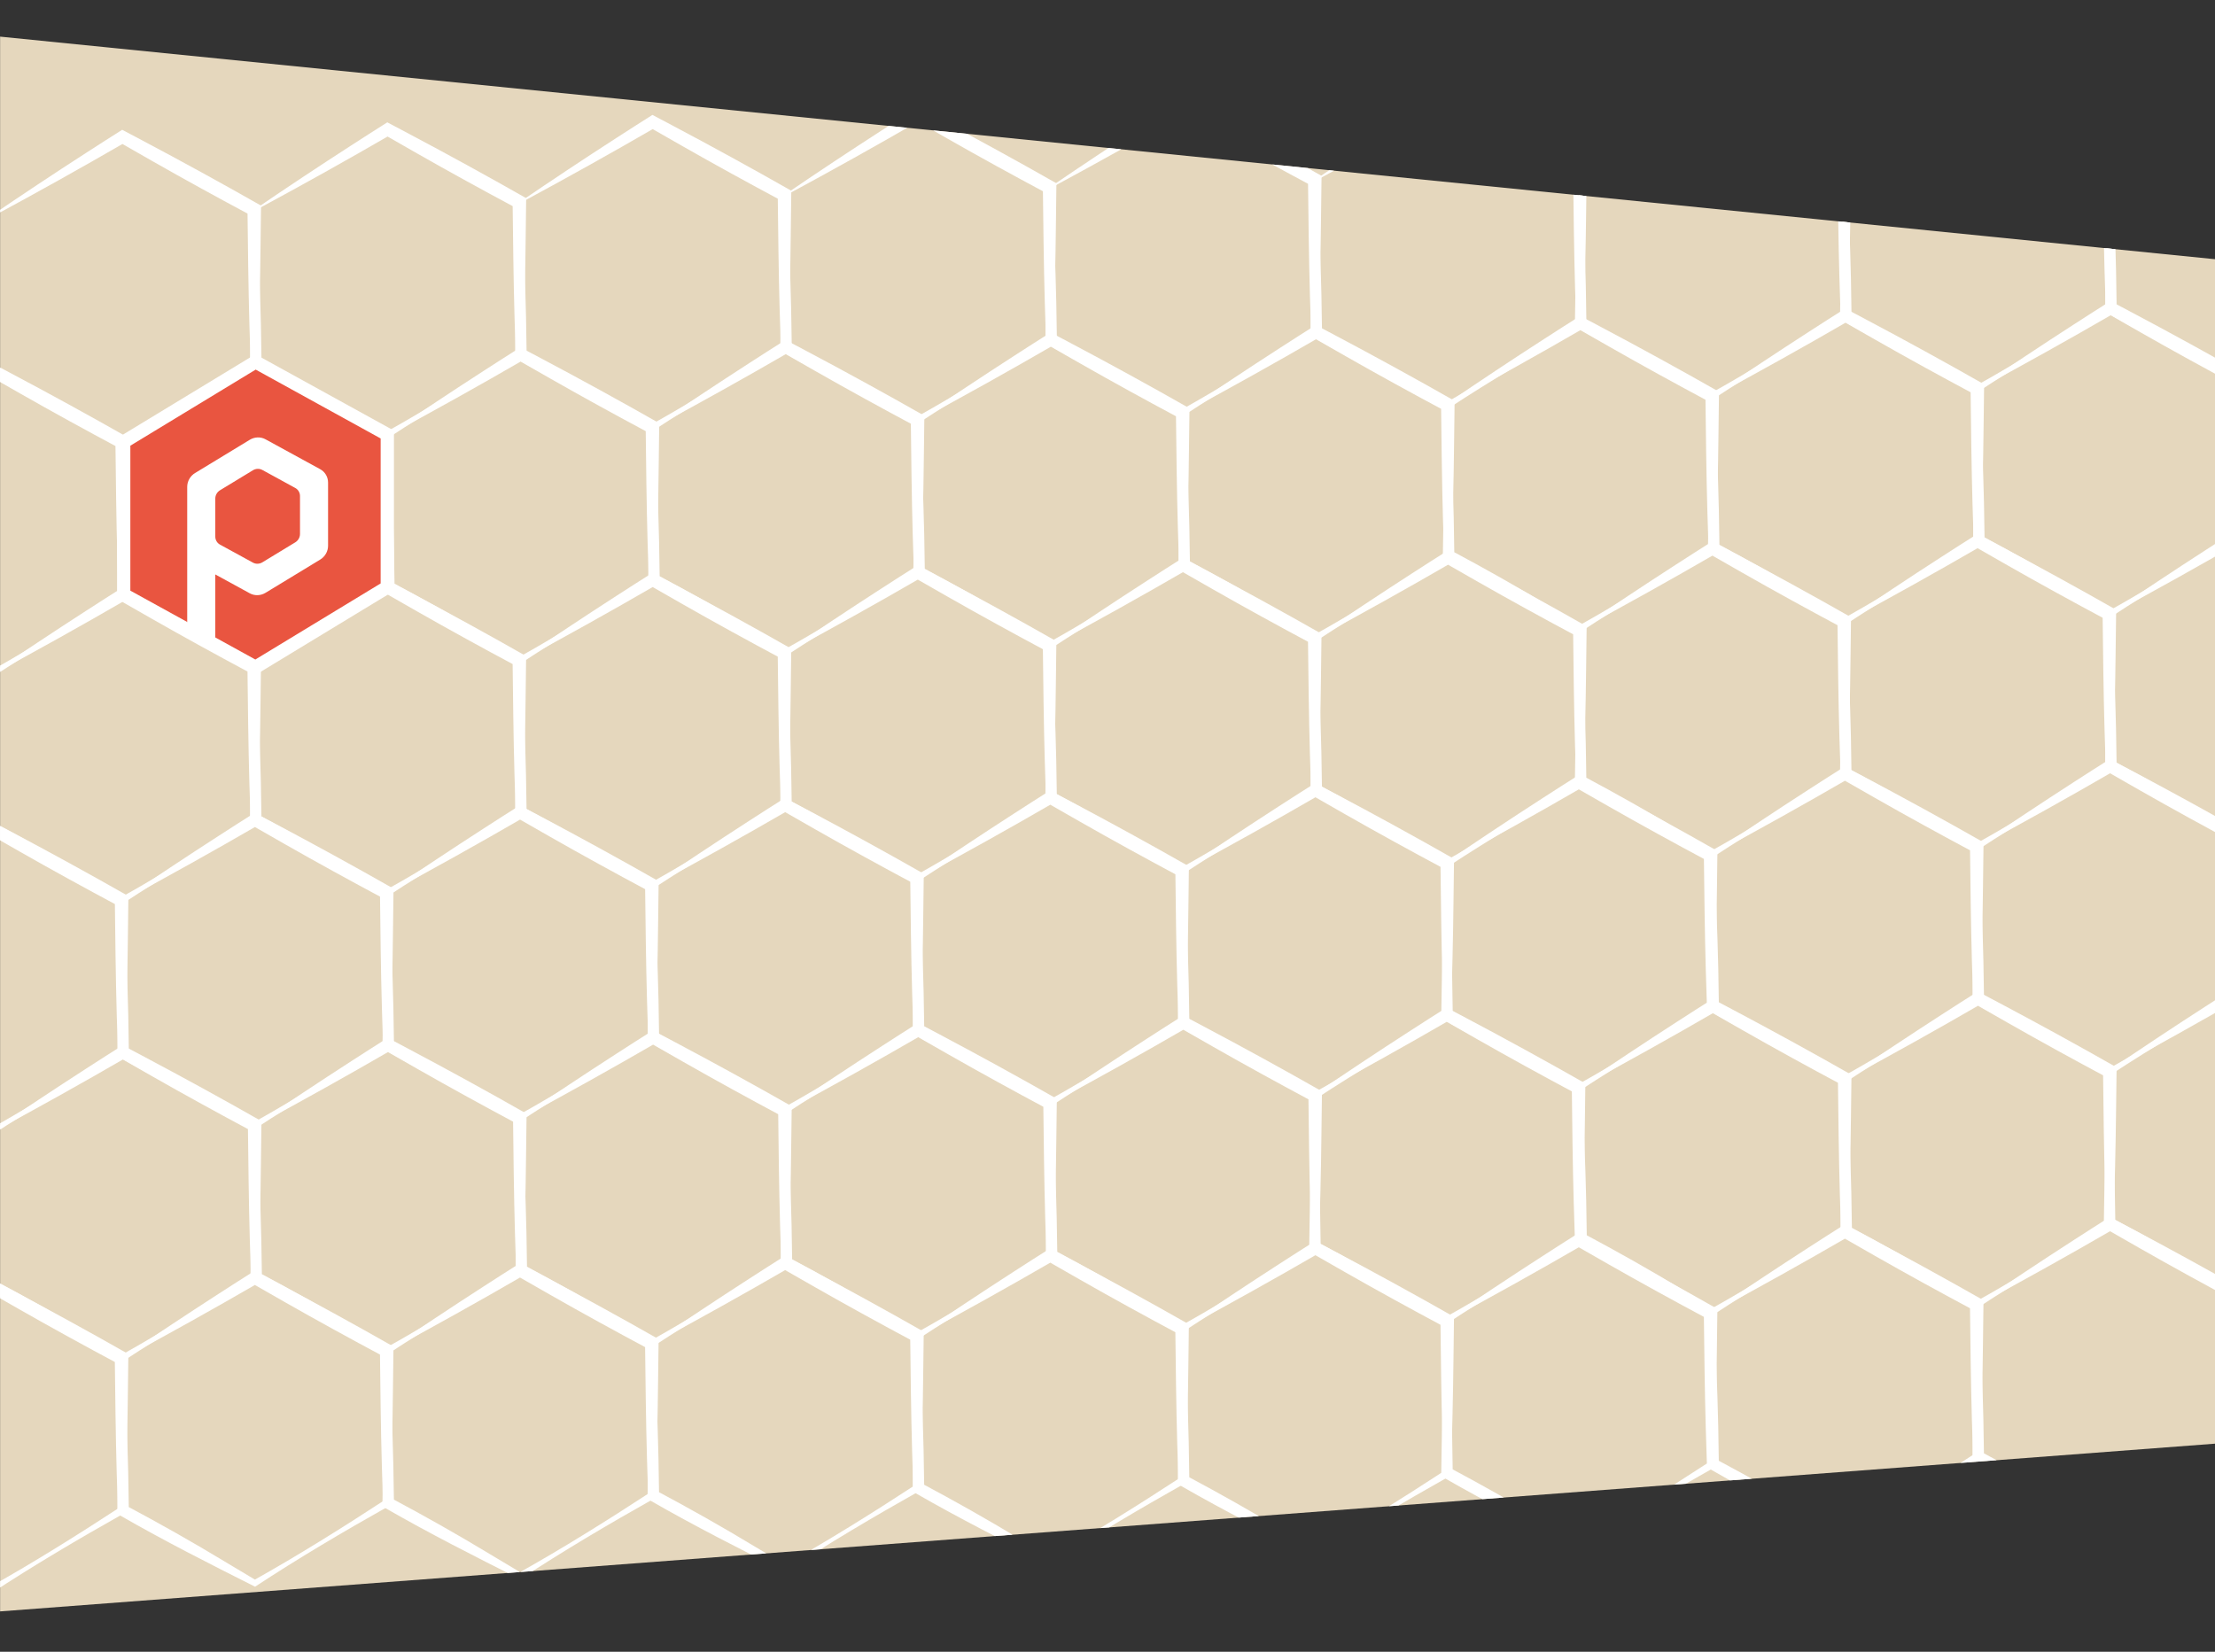 <?xml version="1.0" encoding="UTF-8"?> <svg xmlns="http://www.w3.org/2000/svg" xmlns:xlink="http://www.w3.org/1999/xlink" id="plitka" viewBox="0 0 3000 2237.67"><rect x="0" y="0" width="3000" height="2237.67" fill="#333333" stroke="none"/> <defs> <style> .cls-1 { fill: none; } .cls-2 { clip-path: url(#clippath); } .cls-3 { fill: #fff; } .cls-4 { fill: #e5d7bd; } .cls-5 { fill: #e95540; stroke: #fff; stroke-miterlimit: 10; stroke-width: 18px; } .cls-6 { clip-path: url(#clippath-1); } .cls-7 { clip-path: url(#clippath-2); } </style> <clipPath id="clippath"> <polygon class="cls-1" points="3637.04 -1208.72 3637.04 914.1 6677.19 687.96 6677.19 -908.63 3637.04 -1208.72"></polygon> </clipPath> <clipPath id="clippath-1"> <polygon class="cls-1" points="5539.93 1376.45 5539.93 3509.67 8539.93 3282.43 8539.93 1678.01 5539.93 1376.45"></polygon> </clipPath> <clipPath id="clippath-2"> <polygon class="cls-1" points=".14 49.62 .14 2182.99 3000.14 1955.75 3000.14 351.18 .14 49.62"></polygon> </clipPath> </defs> <polygon class="cls-4" points=".14 49.62 .14 2182.99 3000.14 1955.75 3000.14 351.18 .14 49.62"></polygon> <g class="cls-2"> <g> <path class="cls-3" d="M-389.45-1511.29C661.14-619.95,1684.97,307.22,2716.47,1220.24c1270.58,1105.36,2544.1,2212.42,3795.43,3339.32,151.92,136.55,303.69,273.26,454.86,410.66,0,0-2.37,2.69-2.37,2.69-155.34-132.66-310.07-266.02-464.67-399.53-1275.46-1099.44-2534.13-2223.49-3790.66-3344.73C1983.67,587.57,1240.42-42.35,519.67-689.29,214.58-960.99-89.87-1233.4-391.82-1508.6c0,0,2.37-2.69,2.37-2.69h0Z"></path> <path class="cls-3" d="M-61.45-1847.76C989.14-956.41,2012.97-29.25,3044.47,883.77c1270.58,1105.37,2544.1,2212.42,3795.43,3339.32,151.92,136.55,303.69,273.26,454.86,410.66,0,0-2.37,2.69-2.37,2.69-155.34-132.66-310.07-266.02-464.67-399.53-1275.46-1099.44-2534.13-2223.49-3790.66-3344.73C2311.67,251.1,1568.42-378.82,847.67-1025.76,542.58-1297.46,238.14-1569.86-63.82-1845.07c0,0,2.37-2.69,2.37-2.69h0Z"></path> <path class="cls-3" d="M266.56-2184.23C1317.14-1292.88,2340.97-365.71,3372.48,547.3c1270.58,1105.37,2544.1,2212.42,3795.43,3339.32,151.92,136.55,303.69,273.26,454.86,410.66,0,0-2.37,2.69-2.37,2.69-155.34-132.66-310.07-266.02-464.67-399.53-1275.46-1099.44-2534.13-2223.49-3790.66-3344.73C2639.67-85.36,1896.42-715.29,1175.67-1362.23c-305.09-271.7-609.54-544.11-911.49-819.31,0,0,2.37-2.69,2.37-2.69h0Z"></path> <path class="cls-3" d="M594.56-2520.7C1645.14-1629.35,2668.98-702.18,3700.48,210.83c1270.58,1105.37,2544.1,2212.42,3795.43,3339.32,151.92,136.55,303.69,273.26,454.86,410.66,0,0-2.37,2.69-2.37,2.69-155.34-132.66-310.07-266.02-464.67-399.53C6208.27,2464.54,4949.59,1340.49,3693.07,219.24c-725.39-641.08-1468.64-1271-2189.39-1917.94-305.09-271.7-609.54-544.11-911.49-819.31,0,0,2.37-2.69,2.37-2.69h0Z"></path> <path class="cls-3" d="M922.56-2857.16C1973.14-1965.82,2996.98-1038.65,4028.48-125.64c1270.58,1105.37,2544.1,2212.42,3795.43,3339.32,151.92,136.55,303.69,273.26,454.86,410.66,0,0-2.37,2.69-2.37,2.69-155.34-132.66-310.07-266.02-464.67-399.53C6536.27,2128.07,5277.6,1004.02,4021.07-117.22c-725.39-641.08-1468.64-1271-2189.39-1917.94-305.09-271.7-609.54-544.11-911.49-819.31,0,0,2.37-2.69,2.37-2.69h0Z"></path> <path class="cls-3" d="M1250.56-3193.63c1050.59,891.35,2074.42,1818.51,3105.92,2731.53,1270.58,1105.37,2544.1,2212.42,3795.43,3339.32,151.92,136.55,303.69,273.26,454.86,410.66,0,0-2.37,2.69-2.37,2.69-155.34-132.66-310.07-266.02-464.67-399.53C6864.27,1791.6,5605.6,667.55,4349.07-453.69c-725.39-641.07-1468.64-1271-2189.39-1917.94-305.09-271.7-609.54-544.11-911.49-819.31,0,0,2.37-2.69,2.37-2.69h0Z"></path> <path class="cls-3" d="M1578.56-3530.1c1050.59,891.35,2074.42,1818.51,3105.92,2731.53,1270.58,1105.37,2544.1,2212.42,3795.43,3339.32,151.92,136.55,303.69,273.26,454.86,410.66,0,0-2.37,2.69-2.37,2.69-155.34-132.66-310.07-266.02-464.67-399.53C7192.27,1455.13,5933.6,331.09,4677.07-790.16c-725.39-641.08-1468.64-1271-2189.39-1917.94-305.09-271.7-609.54-544.11-911.49-819.31,0,0,2.37-2.69,2.37-2.69h0Z"></path> <path class="cls-3" d="M1906.56-3866.57c1050.59,891.35,2074.42,1818.51,3105.92,2731.53C6283.06-29.68,7556.58,1077.37,8807.91,2204.28c151.92,136.55,303.69,273.26,454.86,410.66,0,0-2.37,2.69-2.37,2.69-155.34-132.66-310.07-266.02-464.67-399.53C7520.27,1118.67,6261.6-5.38,5005.07-1126.63c-725.39-641.08-1468.64-1271-2189.39-1917.94-305.09-271.7-609.54-544.11-911.49-819.31,0,0,2.37-2.69,2.37-2.69h0Z"></path> <path class="cls-3" d="M2234.56-4203.04c1050.59,891.35,2074.42,1818.51,3105.92,2731.53C6611.06-366.14,7884.58,740.91,9135.91,1867.81c151.92,136.55,303.69,273.26,454.86,410.66,0,0-2.37,2.69-2.37,2.69-155.34-132.66-310.07-266.02-464.67-399.53C7848.27,782.2,6589.6-341.85,5333.07-1463.1c-725.39-641.08-1468.64-1271-2189.39-1917.94-305.09-271.7-609.54-544.11-911.49-819.31,0,0,2.37-2.69,2.37-2.69h0Z"></path> <path class="cls-3" d="M2562.57-4539.5c1050.59,891.35,2074.42,1818.51,3105.92,2731.53,1270.58,1105.37,2544.1,2212.42,3795.43,3339.32,151.92,136.55,303.69,273.26,454.86,410.66,0,0-2.37,2.69-2.37,2.69-155.34-132.66-310.07-266.02-464.67-399.53C8176.27,445.73,6917.6-678.32,5661.08-1799.57c-725.39-641.08-1468.64-1271-2189.39-1917.94-305.09-271.7-609.54-544.11-911.49-819.31,0,0,2.37-2.69,2.37-2.69h0Z"></path> <path class="cls-3" d="M2890.57-4875.97c1050.59,891.35,2074.42,1818.51,3105.92,2731.53C7267.07-1039.08,8540.58,67.97,9791.92,1194.88c151.92,136.55,303.69,273.26,454.86,410.66,0,0-2.37,2.69-2.37,2.69-155.34-132.66-310.07-266.02-464.67-399.53C8504.28,109.26,7245.6-1014.79,5989.08-2136.03c-725.39-641.07-1468.64-1271-2189.39-1917.94-305.09-271.7-609.54-544.11-911.49-819.31,0,0,2.37-2.69,2.37-2.69h0Z"></path> <path class="cls-3" d="M4992.73-4488.55c-357.31,386.64-723.83,770.34-1092.47,1146.34-255.04,257.8-513.41,513.33-764.27,775.31C2386.41-1778.08,1636.12-987.59,865.87-218.96c-93.28,93.36-186.71,186.57-280.81,279.13,0,0-2.57-2.49-2.57-2.49,89.56-96.96,179.78-193.28,270.15-289.46,743.98-794.05,1510.48-1568.9,2275.29-2342.93,414.06-424.41,815.07-864.88,1233.16-1285.62,207.86-211.56,417.25-423.16,629.06-630.71,0,0,2.57,2.49,2.57,2.49h0Z"></path> <path class="cls-3" d="M5326.14-4193.56c-357.31,386.64-723.83,770.34-1092.47,1146.34-255.04,257.8-513.41,513.33-764.27,775.31C2719.82-1483.09,1969.53-692.61,1199.28,76.03c-93.28,93.36-186.71,186.57-280.81,279.13,0,0-2.57-2.49-2.57-2.49,89.56-96.96,179.78-193.28,270.15-289.46,743.98-794.05,1510.48-1568.9,2275.29-2342.93,414.06-424.41,815.07-864.88,1233.16-1285.62,207.86-211.56,417.25-423.16,629.06-630.71,0,0,2.57,2.49,2.57,2.49h0Z"></path> <path class="cls-3" d="M5659.55-3898.58c-357.31,386.64-723.83,770.34-1092.47,1146.34-255.04,257.8-513.41,513.33-764.27,775.31C3053.23-1188.11,2302.94-397.63,1532.69,371.01c-93.28,93.36-186.71,186.57-280.81,279.13,0,0-2.57-2.49-2.57-2.49,89.56-96.96,179.78-193.28,270.15-289.46,743.98-794.05,1510.48-1568.9,2275.29-2342.93,414.06-424.41,815.07-864.88,1233.16-1285.62,207.86-211.56,417.25-423.16,629.06-630.71,0,0,2.57,2.49,2.57,2.49h0Z"></path> <path class="cls-3" d="M5992.96-3603.6c-357.31,386.64-723.83,770.34-1092.47,1146.34-255.04,257.8-513.41,513.33-764.27,775.31C3386.65-893.13,2636.35-102.64,1866.11,665.99c-93.28,93.36-186.71,186.57-280.81,279.13,0,0-2.57-2.49-2.57-2.49,89.56-96.96,179.78-193.28,270.15-289.46C2596.86-140.88,3363.35-915.72,4128.16-1689.75c414.06-424.41,815.07-864.88,1233.16-1285.62,207.86-211.56,417.25-423.16,629.06-630.71,0,0,2.57,2.49,2.57,2.49h0Z"></path> <path class="cls-3" d="M6326.37-3308.61c-357.31,386.64-723.83,770.34-1092.47,1146.34-255.04,257.8-513.41,513.33-764.27,775.31C3720.06-598.14,2969.76,192.34,2199.52,960.98c-93.28,93.36-186.71,186.57-280.81,279.13,0,0-2.57-2.49-2.57-2.49,89.56-96.96,179.78-193.28,270.15-289.46C2930.27,154.11,3696.76-620.74,4461.58-1394.77c414.06-424.41,815.07-864.88,1233.16-1285.62,207.86-211.56,417.25-423.16,629.06-630.71,0,0,2.57,2.49,2.57,2.49h0Z"></path> <path class="cls-3" d="M6659.78-3013.63c-357.31,386.64-723.83,770.34-1092.47,1146.34-255.04,257.8-513.41,513.33-764.27,775.31C4053.47-303.16,3303.18,487.32,2532.93,1255.96c-93.28,93.36-186.71,186.57-280.81,279.13,0,0-2.57-2.49-2.57-2.49,89.56-96.96,179.78-193.28,270.15-289.46C3263.68,449.09,4030.18-325.76,4794.99-1099.79c414.06-424.41,815.07-864.88,1233.16-1285.62,207.86-211.56,417.25-423.16,629.06-630.71,0,0,2.57,2.49,2.57,2.49h0Z"></path> <path class="cls-3" d="M6993.19-2718.65c-357.31,386.64-723.83,770.34-1092.47,1146.34-255.04,257.8-513.41,513.33-764.27,775.31C4386.88-8.18,3636.59,782.31,2866.34,1550.94c-93.28,93.36-186.71,186.57-280.81,279.13,0,0-2.57-2.49-2.57-2.49,89.56-96.96,179.78-193.28,270.15-289.46C3597.09,744.07,4363.59-30.77,5128.4-804.8c414.06-424.41,815.07-864.88,1233.16-1285.62,207.86-211.56,417.25-423.16,629.06-630.71,0,0,2.57,2.49,2.57,2.49h0Z"></path> <path class="cls-3" d="M7326.6-2423.66c-357.31,386.64-723.83,770.34-1092.47,1146.34-255.04,257.8-513.41,513.33-764.27,775.31-749.58,788.82-1499.87,1579.3-2270.12,2347.94-93.28,93.36-186.71,186.57-280.81,279.13,0,0-2.57-2.49-2.57-2.49,89.56-96.96,179.78-193.28,270.15-289.46,743.98-794.05,1510.48-1568.9,2275.29-2342.93,414.06-424.41,815.07-864.88,1233.16-1285.62,207.86-211.56,417.25-423.16,629.06-630.71,0,0,2.57,2.49,2.57,2.49h0Z"></path> </g> </g> <g class="cls-6"> <g> <path class="cls-3" d="M1566.64,1072.42c1037.04,896.04,2047.11,1827.52,3064.95,2744.97,1253.93,1110.92,2510.78,2223.54,3745.35,3355.74,149.88,137.19,299.63,274.54,448.76,412.58l-2.38,2.66c-153.33-133.35-306.05-267.39-458.63-401.58-1258.85-1105.06-2500.75-2234.48-3740.55-3361.08-715.79-644.2-1449.47-1277.45-2160.58-1927.45-301.03-273.01-601.42-546.7-899.3-823.17,0,0,2.38-2.66,2.38-2.66h0Z"></path> <path class="cls-3" d="M1890.31,734.3c1037.04,896.04,2047.11,1827.52,3064.95,2744.97,1253.93,1110.92,2510.78,2223.54,3745.35,3355.74,149.88,137.19,299.63,274.54,448.76,412.58l-2.38,2.66c-153.33-133.35-306.05-267.39-458.63-401.58-1258.85-1105.06-2500.75-2234.48-3740.55-3361.08-715.79-644.2-1449.47-1277.45-2160.58-1927.45-301.03-273.01-601.42-546.7-899.3-823.17,0,0,2.38-2.66,2.38-2.66h0Z"></path> <path class="cls-3" d="M2213.98,396.18c1037.04,896.04,2047.11,1827.52,3064.95,2744.97,1253.93,1110.92,2510.78,2223.54,3745.35,3355.74,149.88,137.19,299.63,274.54,448.76,412.58l-2.38,2.66c-153.33-133.35-306.05-267.39-458.63-401.58-1258.85-1105.06-2500.75-2234.48-3740.55-3361.08-715.79-644.2-1449.47-1277.45-2160.58-1927.45-301.03-273.01-601.42-546.7-899.3-823.17,0,0,2.38-2.66,2.38-2.66h0Z"></path> <path class="cls-3" d="M2537.65,58.07c1037.04,896.04,2047.11,1827.52,3064.95,2744.97,1253.93,1110.92,2510.78,2223.54,3745.35,3355.74,149.88,137.19,299.63,274.54,448.76,412.58l-2.38,2.66c-153.33-133.35-306.05-267.39-458.63-401.58-1258.85-1105.06-2500.75-2234.48-3740.55-3361.08-715.79-644.2-1449.47-1277.45-2160.58-1927.45-301.03-273.01-601.42-546.7-899.3-823.17,0,0,2.38-2.66,2.38-2.66h0Z"></path> <path class="cls-3" d="M2861.32-280.05c1037.04,896.04,2047.11,1827.52,3064.95,2744.97,1253.93,1110.92,2510.78,2223.54,3745.35,3355.74,149.88,137.19,299.63,274.54,448.76,412.58l-2.38,2.66c-153.33-133.35-306.05-267.39-458.63-401.58-1258.85-1105.06-2500.75-2234.48-3740.55-3361.08-715.79-644.2-1449.47-1277.45-2160.58-1927.45C3457.2,272.77,3156.81-.93,2858.94-277.39c0,0,2.38-2.66,2.38-2.66h0Z"></path> <path class="cls-3" d="M6877.73-1919.48c-352.43,388.37-714.06,773.91-1077.87,1151.79-251.72,259.11-506.78,515.99-754.3,779.24-739.54,792.55-1479.78,1586.76-2240.09,2359.4-92.07,93.84-184.3,187.54-277.19,280.6l-2.59-2.46c88.34-97.4,177.34-194.16,266.49-290.78C3526.11,1560.6,4282.63,781.8,5037.47,3.85c408.61-426.52,804.1-868.91,1216.76-1291.81,205.14-212.63,411.8-425.31,620.92-633.97,0,0,2.59,2.46,2.59,2.46h0Z"></path> <path class="cls-3" d="M7206.74-1623.05c-352.43,388.37-714.06,773.91-1077.87,1151.79-251.72,259.11-506.78,515.99-754.3,779.24-739.54,792.55-1479.78,1586.76-2240.09,2359.4-92.07,93.84-184.3,187.53-277.19,280.6l-2.59-2.46c88.34-97.4,177.34-194.16,266.49-290.78,733.92-797.71,1490.44-1576.5,2245.29-2354.46,408.61-426.52,804.1-868.91,1216.76-1291.81,205.14-212.63,411.8-425.31,620.92-633.97,0,0,2.59,2.46,2.59,2.46h0Z"></path> </g> </g> <g class="cls-7"> <g> <g> <path class="cls-3" d="M-11.88,294.3c2.98,51.68,4.98,103.88,6.16,155.52,.39,16.95,.66,33.87,.83,50.81,0,0-4.03-6.83-4.03-6.83,44.97,23.99,89.39,48.97,132.99,75.38,14.59,8.71,29.12,17.54,43.75,26.17l-4.17,.09c60.55-33.88,120-71.09,178.12-109.05,0,0-2.37,4.21-2.37,4.21,0,0-1.62-51.69-1.62-51.69-1.36-47.73-2.04-107.07-2.58-155.08,0,0,4.73,8.01,4.73,8.01-44.52-23.81-89.95-48.73-133.88-73.78-11.06-6.19-33.22-19.02-44.23-25.3,0,0,8.35-.18,8.35-.18-59.81,34.68-121.09,68.83-182.06,101.72h0Zm-1.57-.88c42.86-29.28,86.57-58.27,130.23-86.44,16.14-10.39,32.38-20.87,48.7-31.14,2.12,1.03,24.13,12.81,26.92,14.23,53.81,28.48,108.3,58.39,161.16,88.46,0,0-.07,5.31-.07,5.31,0,0-.64,51.69-.64,51.69-.49,48.17-1.87,106.94-3.59,155.08,0,0-.09,2.92-.09,2.92,0,0-2.28,1.29-2.28,1.29-61.18,34.42-122.2,70.44-180.82,109-61.46-30.94-122.87-62-182.51-96.36,0,0-4.08-2.32-4.08-2.32,0,0,.05-4.51,.05-4.51,.75-68.93,2.86-138.5,7.03-207.21h0Z"></path> <path class="cls-3" d="M-11.93,914.68c2.98,51.68,4.98,103.88,6.16,155.52,.39,16.95,.66,33.87,.83,50.81,0,0-4.03-6.83-4.03-6.83,44.97,23.99,89.39,48.97,132.99,75.38,14.59,8.71,29.12,17.54,43.75,26.17l-4.17,.09c60.55-33.88,120-71.09,178.12-109.05,0,0-2.37,4.21-2.37,4.21,0,0-1.62-51.69-1.62-51.69-1.36-47.73-2.04-107.07-2.58-155.08,0,0,4.73,8.01,4.73,8.01-44.52-23.81-89.95-48.73-133.88-73.78-11.06-6.19-33.22-19.02-44.23-25.3,0,0,8.35-.18,8.35-.18-59.81,34.68-121.09,68.83-182.06,101.71h0Zm-1.57-.88c42.86-29.28,86.57-58.27,130.23-86.44,16.14-10.39,32.38-20.87,48.7-31.14,2.12,1.03,24.13,12.81,26.92,14.23,53.81,28.48,108.3,58.39,161.16,88.46,0,0-.07,5.31-.07,5.31,0,0-.64,51.69-.64,51.69-.49,48.17-1.87,106.94-3.59,155.08,0,0-.09,2.92-.09,2.92,0,0-2.28,1.29-2.28,1.29-61.18,34.42-122.2,70.44-180.82,109-61.46-30.94-122.87-62-182.51-96.36,0,0-4.08-2.32-4.08-2.32,0,0,.05-4.51,.05-4.51,.75-68.93,2.86-138.5,7.03-207.21h0Z"></path> <path class="cls-3" d="M-190.75,609.23c2.98,51.68,4.98,103.88,6.16,155.52,.39,16.95,.66,33.87,.83,50.81,0,0-4.03-6.83-4.03-6.83,44.97,23.99,89.39,48.97,132.99,75.38,14.59,8.71,29.12,17.54,43.75,26.17l-4.17,.09c60.55-33.88,120-71.09,178.12-109.05,0,0-2.37,4.21-2.37,4.21,0,0-1.62-51.69-1.62-51.69-1.36-47.73-2.04-107.07-2.58-155.08,0,0,4.73,8.01,4.73,8.01-44.52-23.81-89.95-48.73-133.88-73.78-11.06-6.19-33.22-19.02-44.23-25.3,0,0,8.35-.18,8.35-.18-59.81,34.68-121.09,68.83-182.06,101.71h0Zm-1.57-.88c42.86-29.28,86.57-58.27,130.23-86.44,16.14-10.39,32.38-20.87,48.7-31.14,2.12,1.04,24.13,12.81,26.92,14.23,53.81,28.48,108.3,58.39,161.16,88.46,0,0-.07,5.31-.07,5.31,0,0-.64,51.69-.64,51.69-.49,48.17-1.87,106.94-3.59,155.08,0,0-.09,2.92-.09,2.92,0,0-2.28,1.29-2.28,1.29-61.18,34.42-122.2,70.44-180.82,109-61.46-30.94-122.87-62-182.51-96.36,0,0-4.08-2.32-4.08-2.32,0,0,.05-4.51,.05-4.51,.75-68.93,2.86-138.5,7.03-207.21h0Z"></path> </g> <g> <path class="cls-3" d="M347.21,284.21c2.98,51.68,4.98,103.88,6.16,155.52,.39,16.95,.66,33.87,.83,50.81,0,0-4.03-6.83-4.03-6.83,44.97,23.99,89.39,48.97,132.99,75.38,14.59,8.71,29.12,17.54,43.75,26.17,0,0-4.17,.09-4.17,.09,60.55-33.88,120-71.09,178.12-109.05,0,0-2.37,4.21-2.37,4.21,0,0-1.62-51.69-1.62-51.69-1.36-47.73-2.04-107.07-2.58-155.08,0,0,4.73,8.01,4.73,8.01-44.52-23.81-89.95-48.73-133.88-73.78-11.06-6.19-33.22-19.02-44.23-25.3,0,0,8.35-.18,8.35-.18-59.81,34.68-121.09,68.83-182.06,101.72h0Zm-1.57-.88c42.86-29.28,86.57-58.27,130.23-86.44,16.14-10.39,32.38-20.87,48.7-31.14,2.12,1.03,24.13,12.81,26.92,14.23,53.81,28.48,108.3,58.39,161.16,88.46,0,0-.07,5.31-.07,5.31,0,0-.64,51.69-.64,51.69-.49,48.17-1.87,106.94-3.59,155.08,0,0-.09,2.92-.09,2.92,0,0-2.28,1.29-2.28,1.29-61.18,34.42-122.2,70.44-180.82,109-61.46-30.94-122.87-62-182.51-96.36,0,0-4.08-2.32-4.08-2.32,0,0,.05-4.51,.05-4.51,.75-68.93,2.87-138.5,7.03-207.21h0Z"></path> <path class="cls-3" d="M347.16,904.6c2.98,51.68,4.98,103.88,6.16,155.52,.39,16.95,.66,33.87,.83,50.81,0,0-4.03-6.83-4.03-6.83,44.97,23.99,89.39,48.97,132.99,75.38,14.59,8.71,29.12,17.54,43.75,26.17,0,0-4.17,.09-4.17,.09,60.55-33.88,120-71.09,178.12-109.05,0,0-2.37,4.21-2.37,4.21,0,0-1.62-51.69-1.62-51.69-1.36-47.73-2.04-107.07-2.58-155.08,0,0,4.73,8.01,4.73,8.01-44.52-23.81-89.95-48.73-133.88-73.78-11.06-6.19-33.22-19.02-44.23-25.3,0,0,8.35-.18,8.35-.18-59.81,34.68-121.09,68.83-182.06,101.71h0Zm-1.57-.88c42.86-29.28,86.57-58.27,130.23-86.44,16.14-10.39,32.38-20.87,48.7-31.14,2.12,1.03,24.13,12.81,26.92,14.23,53.81,28.48,108.3,58.39,161.16,88.46,0,0-.07,5.31-.07,5.31,0,0-.64,51.69-.64,51.69-.49,48.17-1.87,106.94-3.59,155.08,0,0-.09,2.92-.09,2.92,0,0-2.28,1.29-2.28,1.29-61.18,34.42-122.2,70.44-180.82,109-61.46-30.94-122.87-62-182.51-96.36,0,0-4.08-2.32-4.08-2.32,0,0,.05-4.51,.05-4.51,.75-68.93,2.87-138.5,7.03-207.21h0Z"></path> <polygon class="cls-5" points="167.55 598.71 167.54 805.48 346.04 903.85 524.55 795.45 524.57 588.68 346.07 490.31 167.55 598.71"></polygon> </g> <g> <path class="cls-3" d="M706.3,274.13c2.98,51.68,4.98,103.88,6.16,155.52,.39,16.95,.66,33.87,.83,50.81,0,0-4.03-6.83-4.03-6.83,44.97,23.99,89.39,48.97,132.99,75.38,14.59,8.71,29.12,17.54,43.75,26.17l-4.17,.09c60.55-33.88,120-71.09,178.12-109.05,0,0-2.37,4.21-2.37,4.21,0,0-1.62-51.69-1.62-51.69-1.36-47.73-2.04-107.07-2.58-155.08,0,0,4.73,8.01,4.73,8.01-44.52-23.81-89.95-48.73-133.88-73.78-11.06-6.19-33.22-19.02-44.23-25.3,0,0,8.35-.18,8.35-.18-59.81,34.68-121.09,68.83-182.06,101.72h0Zm-1.57-.88c42.86-29.28,86.57-58.27,130.23-86.44,16.14-10.39,32.38-20.87,48.7-31.14,2.12,1.03,24.13,12.81,26.92,14.23,53.81,28.48,108.3,58.39,161.16,88.46,0,0-.07,5.31-.07,5.31,0,0-.64,51.69-.64,51.69-.49,48.17-1.87,106.94-3.59,155.08,0,0-.09,2.92-.09,2.92l-2.28,1.29c-61.18,34.42-122.2,70.44-180.82,109-61.46-30.94-122.87-62-182.51-96.36,0,0-4.08-2.32-4.08-2.32,0,0,.05-4.51,.05-4.51,.75-68.93,2.87-138.5,7.03-207.21h0Z"></path> <path class="cls-3" d="M706.25,894.52c2.98,51.68,4.98,103.88,6.16,155.52,.39,16.95,.66,33.87,.83,50.81,0,0-4.03-6.83-4.03-6.83,44.97,23.99,89.39,48.97,132.99,75.38,14.59,8.71,29.12,17.54,43.75,26.17,0,0-4.17,.09-4.17,.09,60.55-33.88,120-71.09,178.12-109.05,0,0-2.37,4.21-2.37,4.21,0,0-1.62-51.69-1.62-51.69-1.36-47.73-2.04-107.07-2.58-155.08,0,0,4.73,8.01,4.73,8.01-44.52-23.81-89.95-48.73-133.88-73.78-11.06-6.19-33.22-19.02-44.23-25.3,0,0,8.35-.18,8.35-.18-59.81,34.68-121.09,68.83-182.06,101.71h0Zm-1.57-.88c42.86-29.28,86.57-58.27,130.23-86.44,16.14-10.39,32.38-20.87,48.7-31.14,2.12,1.03,24.13,12.81,26.92,14.23,53.81,28.48,108.3,58.39,161.16,88.46,0,0-.07,5.31-.07,5.31,0,0-.64,51.69-.64,51.69-.49,48.17-1.87,106.94-3.59,155.08,0,0-.09,2.92-.09,2.92,0,0-2.28,1.29-2.28,1.29-61.18,34.42-122.2,70.44-180.82,109-61.46-30.94-122.87-62-182.51-96.36,0,0-4.08-2.32-4.08-2.32,0,0,.05-4.51,.05-4.51,.75-68.93,2.87-138.5,7.03-207.21h0Z"></path> <path class="cls-3" d="M527.43,589.07c2.98,51.68,4.98,103.88,6.16,155.52,.39,16.95,.66,33.87,.83,50.81,0,0-4.03-6.83-4.03-6.83,44.97,23.99,89.39,48.97,132.99,75.38,14.59,8.71,29.12,17.54,43.75,26.17,0,0-4.17,.09-4.17,.09,60.55-33.88,120-71.09,178.12-109.05,0,0-2.37,4.21-2.37,4.21,0,0-1.62-51.69-1.62-51.69-1.36-47.73-2.04-107.07-2.58-155.08,0,0,4.73,8.01,4.73,8.01-44.52-23.81-89.95-48.73-133.88-73.78-11.06-6.19-33.22-19.02-44.23-25.3,0,0,8.35-.18,8.35-.18-59.81,34.68-121.09,68.83-182.06,101.71h0Zm-1.57-.88c42.86-29.28,86.57-58.27,130.23-86.44,16.14-10.39,32.38-20.87,48.7-31.14,2.12,1.04,24.13,12.81,26.92,14.23,53.81,28.48,108.3,58.39,161.16,88.46,0,0-.07,5.31-.07,5.31,0,0-.64,51.69-.64,51.69-.49,48.17-1.87,106.94-3.59,155.08,0,0-.09,2.92-.09,2.92,0,0-2.28,1.29-2.28,1.29-61.18,34.42-122.2,70.44-180.82,109-61.46-30.94-122.87-62-182.51-96.36,0,0-4.08-2.32-4.08-2.32,0,0,.05-4.51,.05-4.51,.75-68.93,2.86-138.5,7.03-207.21h0Z"></path> </g> <g> <path class="cls-3" d="M1065.39,264.05c2.98,51.68,4.98,103.88,6.16,155.52,.39,16.95,.66,33.87,.83,50.81,0,0-4.03-6.83-4.03-6.83,44.97,23.99,89.39,48.97,132.99,75.38,14.59,8.71,29.12,17.54,43.75,26.17l-4.17,.09c60.55-33.88,120-71.09,178.12-109.05,0,0-2.37,4.21-2.37,4.21,0,0-1.62-51.69-1.62-51.69-1.36-47.73-2.04-107.07-2.58-155.08,0,0,4.73,8.01,4.73,8.01-44.52-23.81-89.95-48.73-133.88-73.78-11.06-6.19-33.22-19.02-44.23-25.3,0,0,8.35-.18,8.35-.18-59.81,34.68-121.09,68.83-182.06,101.72h0Zm-1.57-.88c42.86-29.28,86.57-58.27,130.23-86.44,16.14-10.39,32.38-20.87,48.7-31.14,2.12,1.03,24.13,12.81,26.92,14.23,53.81,28.48,108.3,58.39,161.16,88.46,0,0-.07,5.31-.07,5.31,0,0-.64,51.69-.64,51.69-.49,48.17-1.87,106.94-3.59,155.08,0,0-.09,2.92-.09,2.92,0,0-2.28,1.29-2.28,1.29-61.18,34.42-122.2,70.44-180.82,109-61.46-30.94-122.87-62-182.51-96.36,0,0-4.08-2.32-4.08-2.32,0,0,.05-4.51,.05-4.51,.75-68.93,2.87-138.5,7.03-207.21h0Z"></path> <path class="cls-3" d="M1065.34,884.44c2.98,51.68,4.98,103.88,6.16,155.52,.39,16.95,.66,33.87,.83,50.81,0,0-4.03-6.83-4.03-6.83,44.97,23.99,89.39,48.97,132.99,75.38,14.59,8.71,29.12,17.54,43.75,26.17l-4.17,.09c60.55-33.88,120-71.09,178.12-109.05,0,0-2.37,4.21-2.37,4.21,0,0-1.62-51.69-1.62-51.69-1.36-47.73-2.04-107.07-2.58-155.08,0,0,4.73,8.01,4.73,8.01-44.52-23.81-89.95-48.73-133.88-73.78-11.06-6.19-33.22-19.02-44.23-25.3,0,0,8.35-.18,8.35-.18-59.81,34.68-121.09,68.83-182.06,101.71h0Zm-1.57-.88c42.86-29.28,86.57-58.27,130.23-86.44,16.14-10.39,32.38-20.87,48.7-31.14,2.12,1.03,24.13,12.81,26.92,14.23,53.81,28.48,108.3,58.39,161.16,88.46,0,0-.07,5.31-.07,5.31,0,0-.64,51.69-.64,51.69-.49,48.17-1.87,106.94-3.59,155.08,0,0-.09,2.92-.09,2.92,0,0-2.28,1.29-2.28,1.29-61.18,34.42-122.2,70.44-180.82,109-61.46-30.94-122.87-62-182.51-96.36,0,0-4.08-2.32-4.08-2.32,0,0,.05-4.51,.05-4.51,.75-68.93,2.87-138.5,7.03-207.21h0Z"></path> <path class="cls-3" d="M886.52,578.98c2.98,51.68,4.98,103.88,6.16,155.52,.39,16.95,.66,33.87,.83,50.81,0,0-4.03-6.83-4.03-6.83,44.97,23.99,89.39,48.97,132.99,75.38,14.59,8.71,29.12,17.54,43.75,26.17l-4.17,.09c60.55-33.88,120-71.09,178.12-109.05,0,0-2.37,4.21-2.37,4.21,0,0-1.62-51.69-1.62-51.69-1.36-47.73-2.04-107.07-2.58-155.08,0,0,4.73,8.01,4.73,8.01-44.52-23.81-89.95-48.73-133.88-73.78-11.06-6.19-33.22-19.02-44.23-25.3,0,0,8.35-.18,8.35-.18-59.81,34.68-121.09,68.83-182.06,101.71h0Zm-1.57-.88c42.86-29.28,86.57-58.27,130.23-86.44,16.14-10.39,32.38-20.87,48.7-31.14,2.12,1.04,24.13,12.81,26.92,14.23,53.81,28.48,108.3,58.39,161.16,88.46,0,0-.07,5.31-.07,5.31,0,0-.64,51.69-.64,51.69-.49,48.17-1.87,106.94-3.59,155.08,0,0-.09,2.92-.09,2.92,0,0-2.28,1.29-2.28,1.29-61.18,34.42-122.2,70.44-180.82,109-61.46-30.94-122.87-62-182.51-96.36,0,0-4.08-2.32-4.08-2.32,0,0,.05-4.51,.05-4.51,.75-68.93,2.87-138.5,7.03-207.21h0Z"></path> </g> <g> <path class="cls-3" d="M1424.48,253.97c2.98,51.68,4.98,103.88,6.16,155.52,.39,16.95,.66,33.87,.83,50.81,0,0-4.03-6.83-4.03-6.83,44.97,23.99,89.39,48.97,132.99,75.38,14.59,8.71,29.12,17.54,43.75,26.17,0,0-4.17,.09-4.17,.09,60.55-33.88,120-71.09,178.12-109.05,0,0-2.37,4.21-2.37,4.21,0,0-1.62-51.69-1.62-51.69-1.36-47.73-2.04-107.07-2.58-155.08,0,0,4.73,8.01,4.73,8.01-44.52-23.81-89.95-48.73-133.88-73.78-11.06-6.19-33.22-19.02-44.23-25.3,0,0,8.35-.18,8.35-.18-59.81,34.68-121.09,68.83-182.06,101.72h0Zm-1.57-.88c42.86-29.28,86.57-58.27,130.23-86.44,16.14-10.39,32.38-20.87,48.7-31.14,2.12,1.03,24.13,12.81,26.92,14.23,53.81,28.48,108.3,58.39,161.16,88.46,0,0-.07,5.31-.07,5.31l-.64,51.69c-.49,48.17-1.87,106.94-3.59,155.08,0,0-.09,2.92-.09,2.92,0,0-2.28,1.29-2.28,1.29-61.18,34.42-122.2,70.44-180.82,109-61.46-30.94-122.87-62-182.51-96.36,0,0-4.08-2.32-4.08-2.32l.05-4.51c.75-68.93,2.87-138.5,7.03-207.21h0Z"></path> <path class="cls-3" d="M1424.43,874.36c2.98,51.68,4.98,103.88,6.16,155.52,.39,16.95,.66,33.87,.83,50.81,0,0-4.03-6.83-4.03-6.83,44.97,23.99,89.39,48.97,132.99,75.38,14.59,8.71,29.12,17.54,43.75,26.17,0,0-4.17,.09-4.17,.09,60.55-33.88,120-71.09,178.12-109.05,0,0-2.37,4.21-2.37,4.21,0,0-1.62-51.69-1.62-51.69-1.36-47.73-2.04-107.07-2.58-155.08,0,0,4.73,8.01,4.73,8.01-44.52-23.81-89.95-48.73-133.88-73.78-11.06-6.19-33.22-19.02-44.23-25.3,0,0,8.35-.18,8.35-.18-59.81,34.68-121.09,68.83-182.06,101.71h0Zm-1.57-.88c42.86-29.28,86.57-58.27,130.23-86.44,16.14-10.39,32.38-20.87,48.7-31.14,2.12,1.03,24.13,12.81,26.92,14.23,53.81,28.48,108.3,58.39,161.16,88.46,0,0-.07,5.31-.07,5.31,0,0-.64,51.69-.64,51.69-.49,48.17-1.87,106.94-3.59,155.08,0,0-.09,2.92-.09,2.92,0,0-2.28,1.29-2.28,1.29-61.18,34.42-122.2,70.44-180.82,109-61.46-30.94-122.87-62-182.51-96.36,0,0-4.08-2.32-4.08-2.32,0,0,.05-4.51,.05-4.51,.75-68.93,2.87-138.5,7.03-207.21h0Z"></path> <path class="cls-3" d="M1245.61,568.9c2.98,51.68,4.98,103.88,6.16,155.52,.39,16.95,.66,33.87,.83,50.81,0,0-4.03-6.83-4.03-6.83,44.97,23.99,89.39,48.97,132.99,75.38,14.59,8.71,29.12,17.54,43.75,26.17,0,0-4.17,.09-4.17,.09,60.55-33.88,120-71.09,178.12-109.05,0,0-2.37,4.21-2.37,4.21,0,0-1.62-51.69-1.62-51.69-1.36-47.73-2.04-107.07-2.58-155.08,0,0,4.73,8.01,4.73,8.01-44.52-23.81-89.95-48.73-133.88-73.78-11.06-6.19-33.22-19.02-44.23-25.3,0,0,8.35-.18,8.35-.18-59.81,34.68-121.09,68.83-182.06,101.71h0Zm-1.57-.88c42.86-29.28,86.57-58.27,130.23-86.44,16.14-10.39,32.38-20.87,48.7-31.14,2.12,1.04,24.13,12.81,26.92,14.23,53.81,28.48,108.3,58.39,161.16,88.46,0,0-.07,5.31-.07,5.31,0,0-.64,51.69-.64,51.69-.49,48.17-1.87,106.94-3.59,155.08,0,0-.09,2.92-.09,2.92,0,0-2.28,1.29-2.28,1.29-61.18,34.42-122.2,70.44-180.82,109-61.46-30.94-122.87-62-182.51-96.36,0,0-4.08-2.32-4.08-2.32,0,0,.05-4.51,.05-4.51,.75-68.93,2.86-138.5,7.03-207.21h0Z"></path> </g> <g> <path class="cls-3" d="M1783.57,243.89c2.98,51.68,4.98,103.88,6.16,155.52,.39,16.95,.66,33.87,.83,50.81,0,0-4.03-6.83-4.03-6.83,44.97,23.99,89.39,48.97,132.99,75.38,14.59,8.71,29.12,17.54,43.75,26.17,0,0-4.17,.09-4.17,.09,60.55-33.88,120-71.09,178.12-109.05,0,0-2.37,4.21-2.37,4.21,0,0-1.62-51.69-1.62-51.69-1.36-47.73-2.04-107.07-2.58-155.08,0,0,4.73,8.01,4.73,8.01-44.52-23.81-89.95-48.73-133.88-73.78-11.06-6.19-33.22-19.02-44.23-25.3,0,0,8.35-.18,8.35-.18-59.81,34.68-121.09,68.83-182.06,101.72h0Zm-1.57-.88c42.86-29.28,86.57-58.27,130.23-86.44,16.14-10.39,32.38-20.87,48.7-31.14,2.12,1.03,24.13,12.81,26.92,14.23,53.81,28.48,108.3,58.39,161.16,88.46,0,0-.07,5.31-.07,5.31,0,0-.64,51.69-.64,51.69-.49,48.17-1.87,106.94-3.59,155.08,0,0-.09,2.92-.09,2.92,0,0-2.28,1.29-2.28,1.29-61.18,34.42-122.2,70.44-180.82,109-61.46-30.94-122.87-62-182.51-96.36,0,0-4.08-2.32-4.08-2.32,0,0,.05-4.51,.05-4.51,.75-68.93,2.86-138.5,7.03-207.21h0Z"></path> <path class="cls-3" d="M1783.53,864.27c2.98,51.68,4.98,103.88,6.16,155.52,.39,16.95,.66,33.87,.83,50.81,0,0-4.03-6.83-4.03-6.83,44.97,23.99,89.39,48.97,132.99,75.38,14.59,8.71,29.12,17.54,43.75,26.17,0,0-4.17,.09-4.17,.09,60.55-33.88,120-71.09,178.12-109.05,0,0-2.37,4.21-2.37,4.21,0,0-1.62-51.69-1.62-51.69-1.36-47.73-2.04-107.07-2.58-155.08,0,0,4.73,8.01,4.73,8.01-44.52-23.81-89.95-48.73-133.88-73.78-11.06-6.19-33.22-19.02-44.23-25.3,0,0,8.35-.18,8.35-.18-59.81,34.68-121.09,68.83-182.06,101.71h0Zm-1.57-.88c42.86-29.28,86.57-58.27,130.23-86.44,16.14-10.39,32.38-20.87,48.7-31.14,2.12,1.03,24.13,12.81,26.92,14.23,53.81,28.48,108.3,58.39,161.16,88.46,0,0-.07,5.31-.07,5.31,0,0-.64,51.69-.64,51.69-.49,48.17-1.87,106.94-3.59,155.08,0,0-.09,2.92-.09,2.92,0,0-2.28,1.29-2.28,1.29-61.18,34.42-122.2,70.44-180.82,109-61.46-30.94-122.87-62-182.51-96.36,0,0-4.08-2.32-4.08-2.32l.05-4.51c.75-68.93,2.87-138.5,7.03-207.21h0Z"></path> <path class="cls-3" d="M1604.7,558.82c2.98,51.68,4.98,103.88,6.16,155.52,.39,16.95,.66,33.87,.83,50.81,0,0-4.03-6.83-4.03-6.83,44.97,23.99,89.39,48.97,132.99,75.38,14.59,8.71,29.12,17.54,43.75,26.17l-4.17,.09c60.55-33.88,120-71.09,178.12-109.05,0,0-2.37,4.21-2.37,4.21,0,0-1.62-51.69-1.62-51.69-1.36-47.73-2.04-107.07-2.58-155.08,0,0,4.73,8.01,4.73,8.01-44.52-23.81-89.95-48.73-133.88-73.78-11.06-6.19-33.22-19.02-44.23-25.3,0,0,8.35-.18,8.35-.18-59.81,34.68-121.09,68.83-182.06,101.71h0Zm-1.57-.88c42.86-29.28,86.57-58.27,130.23-86.44,16.14-10.39,32.38-20.87,48.7-31.14,2.12,1.04,24.13,12.81,26.92,14.23,53.81,28.48,108.3,58.39,161.16,88.46,0,0-.07,5.31-.07,5.31,0,0-.64,51.69-.64,51.69-.49,48.17-1.87,106.94-3.59,155.08,0,0-.09,2.92-.09,2.92,0,0-2.28,1.29-2.28,1.29-61.18,34.42-122.2,70.44-180.82,109-61.46-30.94-122.87-62-182.51-96.36,0,0-4.08-2.32-4.08-2.32,0,0,.05-4.51,.05-4.51,.75-68.93,2.87-138.5,7.03-207.21h0Z"></path> </g> <g> <path class="cls-3" d="M-191.54,1229.72c2.98,51.68,4.98,103.88,6.16,155.52,.39,16.95,.66,33.87,.83,50.81,0,0-4.03-6.83-4.03-6.83,44.97,23.99,89.39,48.97,132.99,75.38,14.59,8.71,29.12,17.54,43.75,26.17,0,0-4.17,.09-4.17,.09,60.55-33.88,120-71.09,178.12-109.05,0,0-2.37,4.21-2.37,4.21,0,0-1.62-51.69-1.62-51.69-1.36-47.73-2.04-107.07-2.58-155.08,0,0,4.73,8.01,4.73,8.01-44.52-23.81-89.95-48.73-133.88-73.78-11.06-6.19-33.22-19.02-44.23-25.3,0,0,8.35-.18,8.35-.18-59.81,34.68-121.09,68.83-182.06,101.72h0Zm-1.57-.88c42.86-29.28,86.57-58.27,130.23-86.44,16.14-10.39,32.38-20.87,48.7-31.14,2.12,1.04,24.13,12.81,26.92,14.23,53.81,28.48,108.3,58.39,161.16,88.46,0,0-.07,5.31-.07,5.31,0,0-.64,51.69-.64,51.69-.49,48.17-1.87,106.94-3.59,155.08,0,0-.09,2.92-.09,2.92,0,0-2.28,1.29-2.28,1.29-61.18,34.42-122.2,70.44-180.82,109-61.46-30.94-122.88-62-182.51-96.36,0,0-4.08-2.32-4.08-2.32,0,0,.05-4.51,.05-4.51,.75-68.93,2.87-138.5,7.03-207.21h0Z"></path> <path class="cls-3" d="M-191.59,1850.1c2.98,51.68,4.98,103.88,6.16,155.52,.39,16.95,.66,33.87,.83,50.81,0,0-4.03-6.83-4.03-6.83,44.97,23.99,89.39,48.97,132.99,75.38,14.59,8.71,29.12,17.54,43.75,26.17l-4.17,.09c60.55-33.88,120-71.09,178.12-109.05,0,0-2.37,4.21-2.37,4.21l-1.62-51.69c-1.36-47.73-2.04-107.07-2.58-155.08,0,0,4.73,8.01,4.73,8.01-44.52-23.81-89.95-48.73-133.88-73.78-11.06-6.19-33.22-19.02-44.23-25.3,0,0,8.35-.18,8.35-.18-59.81,34.68-121.09,68.83-182.06,101.71h0Zm-1.57-.88c42.86-29.28,86.57-58.27,130.23-86.44,16.14-10.39,32.38-20.87,48.7-31.14,2.12,1.03,24.13,12.81,26.92,14.23,53.81,28.48,108.3,58.39,161.16,88.46,0,0-.07,5.31-.07,5.31,0,0-.64,51.69-.64,51.69-.49,48.17-1.87,106.94-3.59,155.08,0,0-.09,2.92-.09,2.92,0,0-2.28,1.29-2.28,1.29-61.18,34.42-122.2,70.44-180.82,109-61.46-30.94-122.87-62-182.51-96.36,0,0-4.08-2.32-4.08-2.32,0,0,.05-4.51,.05-4.51,.75-68.93,2.87-138.5,7.03-207.21h0Z"></path> </g> <g> <path class="cls-3" d="M167.55,1219.63c2.98,51.68,4.98,103.88,6.16,155.52,.39,16.95,.66,33.87,.83,50.81,0,0-4.03-6.83-4.03-6.83,44.97,23.99,89.39,48.97,132.99,75.38,14.59,8.71,29.12,17.54,43.75,26.17,0,0-4.17,.09-4.17,.09,60.55-33.88,120-71.09,178.12-109.05,0,0-2.37,4.21-2.37,4.21,0,0-1.62-51.69-1.62-51.69-1.36-47.73-2.04-107.07-2.58-155.08,0,0,4.73,8.01,4.73,8.01-44.52-23.81-89.95-48.73-133.88-73.78-11.06-6.19-33.22-19.02-44.23-25.3,0,0,8.35-.18,8.35-.18-59.81,34.68-121.09,68.83-182.06,101.72h0Zm-1.57-.88c42.86-29.28,86.57-58.27,130.23-86.44,16.14-10.39,32.38-20.87,48.7-31.14,2.12,1.04,24.13,12.81,26.92,14.23,53.81,28.48,108.3,58.39,161.16,88.46,0,0-.07,5.31-.07,5.31,0,0-.64,51.69-.64,51.69-.49,48.17-1.87,106.94-3.59,155.08,0,0-.09,2.92-.09,2.92l-2.28,1.29c-61.18,34.42-122.2,70.44-180.82,109-61.46-30.94-122.88-62-182.51-96.36,0,0-4.08-2.32-4.08-2.32,0,0,.05-4.51,.05-4.51,.75-68.93,2.87-138.5,7.03-207.21h0Z"></path> <path class="cls-3" d="M167.5,1840.02c2.98,51.68,4.98,103.88,6.16,155.52,.39,16.95,.66,33.87,.83,50.81,0,0-4.03-6.83-4.03-6.83,44.97,23.99,89.39,48.97,132.99,75.38,14.59,8.71,29.12,17.54,43.75,26.17,0,0-4.17,.09-4.17,.09,60.55-33.88,120-71.09,178.12-109.05,0,0-2.37,4.21-2.37,4.21l-1.62-51.69c-1.36-47.73-2.04-107.07-2.58-155.08,0,0,4.73,8.01,4.73,8.01-44.52-23.81-89.95-48.73-133.88-73.78-11.06-6.19-33.22-19.02-44.23-25.3,0,0,8.35-.18,8.35-.18-59.81,34.68-121.09,68.83-182.06,101.71h0Zm-1.57-.88c42.86-29.28,86.57-58.27,130.23-86.44,16.14-10.39,32.38-20.87,48.7-31.14,2.12,1.03,24.13,12.81,26.92,14.23,53.81,28.48,108.3,58.39,161.16,88.46,0,0-.07,5.31-.07,5.31l-.64,51.69c-.49,48.17-1.87,106.94-3.59,155.08,0,0-.09,2.92-.09,2.92,0,0-2.28,1.29-2.28,1.29-61.18,34.42-122.2,70.44-180.82,109-61.46-30.94-122.87-62-182.51-96.36,0,0-4.08-2.32-4.08-2.32s.05-4.51,.05-4.51c.75-68.93,2.87-138.5,7.03-207.21h0Z"></path> <path class="cls-3" d="M-11.32,1534.57c2.98,51.68,4.98,103.87,6.16,155.52,.39,16.95,.66,33.87,.83,50.81,0,0-4.03-6.83-4.03-6.83,44.97,23.99,89.39,48.97,132.99,75.38,14.59,8.71,29.12,17.54,43.75,26.17,0,0-4.17,.09-4.17,.09,60.55-33.88,120-71.09,178.12-109.05,0,0-2.37,4.21-2.37,4.21,0,0-1.62-51.69-1.62-51.69-1.36-47.73-2.04-107.07-2.58-155.08,0,0,4.73,8.01,4.73,8.01-44.52-23.81-89.95-48.73-133.88-73.78-11.06-6.19-33.22-19.02-44.23-25.3,0,0,8.35-.18,8.35-.18-59.81,34.68-121.09,68.83-182.06,101.72h0Zm-1.57-.88c42.86-29.28,86.57-58.27,130.23-86.44,16.14-10.39,32.38-20.87,48.7-31.14,2.12,1.03,24.13,12.81,26.92,14.23,53.81,28.48,108.3,58.39,161.16,88.46,0,0-.07,5.31-.07,5.31,0,0-.64,51.69-.64,51.69-.49,48.17-1.87,106.94-3.59,155.08,0,0-.09,2.92-.09,2.92,0,0-2.28,1.29-2.28,1.29-61.18,34.42-122.2,70.44-180.82,109-61.46-30.94-122.87-62-182.51-96.36,0,0-4.08-2.32-4.08-2.32,0,0,.05-4.51,.05-4.51,.75-68.93,2.86-138.5,7.03-207.21h0Z"></path> </g> <g> <path class="cls-3" d="M526.64,1209.55c2.98,51.68,4.98,103.88,6.16,155.52,.39,16.95,.66,33.87,.83,50.81,0,0-4.03-6.83-4.03-6.83,44.97,23.99,89.39,48.97,132.99,75.38,14.59,8.71,29.12,17.54,43.75,26.17,0,0-4.17,.09-4.17,.09,60.55-33.88,120-71.09,178.12-109.05,0,0-2.37,4.21-2.37,4.21,0,0-1.62-51.69-1.62-51.69-1.36-47.73-2.04-107.07-2.58-155.08,0,0,4.73,8.01,4.73,8.01-44.52-23.81-89.95-48.73-133.88-73.78-11.06-6.19-33.22-19.02-44.23-25.3,0,0,8.35-.18,8.35-.18-59.81,34.68-121.09,68.83-182.06,101.72h0Zm-1.57-.88c42.86-29.28,86.57-58.27,130.23-86.44,16.14-10.39,32.38-20.87,48.7-31.14,2.12,1.04,24.13,12.81,26.92,14.23,53.81,28.48,108.3,58.39,161.16,88.46,0,0-.07,5.31-.07,5.31,0,0-.64,51.69-.64,51.69-.49,48.17-1.87,106.94-3.59,155.08,0,0-.09,2.92-.09,2.92,0,0-2.28,1.29-2.28,1.29-61.18,34.42-122.2,70.44-180.82,109-61.46-30.94-122.88-62-182.51-96.36,0,0-4.08-2.32-4.08-2.32,0,0,.05-4.51,.05-4.51,.75-68.93,2.86-138.5,7.03-207.21h0Z"></path> <path class="cls-3" d="M526.59,1829.94c2.98,51.68,4.98,103.88,6.16,155.52,.39,16.95,.66,33.87,.83,50.81,0,0-4.03-6.83-4.03-6.83,44.97,23.99,89.39,48.97,132.99,75.38,14.59,8.71,29.12,17.54,43.75,26.17,0,0-4.17,.09-4.17,.09,60.55-33.88,120-71.09,178.12-109.05,0,0-2.37,4.21-2.37,4.21l-1.62-51.69c-1.36-47.73-2.04-107.07-2.58-155.08,0,0,4.73,8.01,4.73,8.01-44.52-23.81-89.95-48.73-133.88-73.78-11.06-6.19-33.22-19.02-44.23-25.3,0,0,8.35-.18,8.35-.18-59.81,34.68-121.09,68.83-182.06,101.71h0Zm-1.57-.88c42.86-29.28,86.57-58.27,130.23-86.44,16.14-10.39,32.38-20.87,48.7-31.14,2.12,1.03,24.13,12.81,26.92,14.23,53.81,28.48,108.3,58.39,161.16,88.46,0,0-.07,5.31-.07,5.31,0,0-.64,51.69-.64,51.69-.49,48.17-1.87,106.94-3.59,155.08,0,0-.09,2.92-.09,2.92,0,0-2.28,1.29-2.28,1.29-61.18,34.42-122.2,70.44-180.82,109-61.46-30.94-122.87-62-182.51-96.36,0,0-4.08-2.32-4.08-2.32,0,0,.05-4.51,.05-4.51,.75-68.93,2.86-138.5,7.03-207.21h0Z"></path> <path class="cls-3" d="M347.77,1524.49c2.98,51.68,4.98,103.87,6.16,155.52,.39,16.95,.66,33.87,.83,50.81,0,0-4.03-6.83-4.03-6.83,44.97,23.99,89.39,48.97,132.99,75.38,14.59,8.71,29.12,17.54,43.75,26.17l-4.17,.09c60.55-33.88,120-71.09,178.12-109.05,0,0-2.37,4.21-2.37,4.21,0,0-1.62-51.69-1.62-51.69-1.36-47.73-2.04-107.07-2.58-155.08,0,0,4.73,8.01,4.73,8.01-44.52-23.81-89.95-48.73-133.88-73.78-11.06-6.19-33.22-19.02-44.23-25.3,0,0,8.35-.18,8.35-.18-59.81,34.68-121.09,68.83-182.06,101.72h0Zm-1.57-.88c42.86-29.28,86.57-58.27,130.23-86.44,16.14-10.39,32.38-20.87,48.7-31.14,2.12,1.03,24.13,12.81,26.92,14.23,53.81,28.48,108.3,58.39,161.16,88.46,0,0-.07,5.31-.07,5.31,0,0-.64,51.69-.64,51.69-.49,48.17-1.87,106.94-3.59,155.08,0,0-.09,2.92-.09,2.92,0,0-2.28,1.29-2.28,1.29-61.18,34.42-122.2,70.44-180.82,109-61.46-30.94-122.87-62-182.51-96.36,0,0-4.08-2.32-4.08-2.32l.05-4.51c.75-68.93,2.87-138.5,7.03-207.21h0Z"></path> </g> <g> <path class="cls-3" d="M885.73,1199.47c2.98,51.68,4.98,103.88,6.16,155.52,.39,16.95,.66,33.87,.83,50.81,0,0-4.03-6.83-4.03-6.83,44.97,23.99,89.39,48.97,132.99,75.38,14.59,8.71,29.12,17.54,43.75,26.17,0,0-4.17,.09-4.17,.09,60.55-33.88,120-71.09,178.12-109.05,0,0-2.37,4.21-2.37,4.21,0,0-1.62-51.69-1.62-51.69-1.36-47.73-2.04-107.07-2.58-155.08,0,0,4.73,8.01,4.73,8.01-44.52-23.81-89.95-48.73-133.88-73.78-11.06-6.19-33.22-19.02-44.23-25.3,0,0,8.35-.18,8.35-.18-59.81,34.68-121.09,68.83-182.06,101.72h0Zm-1.57-.88c42.86-29.28,86.57-58.27,130.23-86.44,16.14-10.39,32.38-20.87,48.7-31.14,2.12,1.04,24.13,12.81,26.92,14.23,53.81,28.48,108.3,58.39,161.16,88.46,0,0-.07,5.31-.07,5.31,0,0-.64,51.69-.64,51.69-.49,48.17-1.87,106.94-3.59,155.08,0,0-.09,2.92-.09,2.92,0,0-2.28,1.29-2.28,1.29-61.18,34.42-122.2,70.44-180.82,109-61.46-30.94-122.88-62-182.51-96.36,0,0-4.08-2.32-4.08-2.32l.05-4.51c.75-68.93,2.86-138.5,7.03-207.21h0Z"></path> <path class="cls-3" d="M885.68,1819.86c2.98,51.68,4.98,103.88,6.16,155.52,.39,16.95,.66,33.87,.83,50.81,0,0-4.03-6.83-4.03-6.83,44.97,23.99,89.39,48.97,132.99,75.38,14.59,8.71,29.12,17.54,43.75,26.17l-4.17,.09c60.55-33.88,120-71.09,178.12-109.05,0,0-2.37,4.21-2.37,4.21l-1.62-51.69c-1.36-47.73-2.04-107.07-2.58-155.08,0,0,4.73,8.01,4.73,8.01-44.52-23.81-89.95-48.73-133.88-73.78-11.06-6.19-33.22-19.02-44.23-25.3,0,0,8.35-.18,8.35-.18-59.81,34.68-121.09,68.83-182.06,101.71h0Zm-1.57-.88c42.86-29.28,86.57-58.27,130.23-86.44,16.14-10.39,32.38-20.87,48.7-31.14,2.12,1.03,24.13,12.81,26.92,14.23,53.81,28.48,108.3,58.39,161.16,88.46,0,0-.07,5.31-.07,5.31,0,0-.64,51.69-.64,51.69-.49,48.17-1.87,106.94-3.59,155.08,0,0-.09,2.92-.09,2.92l-2.28,1.29c-61.18,34.42-122.2,70.44-180.82,109-61.46-30.94-122.87-62-182.51-96.36,0,0-4.08-2.32-4.08-2.32,0,0,.05-4.51,.05-4.51,.75-68.93,2.86-138.5,7.03-207.21h0Z"></path> <path class="cls-3" d="M706.86,1514.4c2.98,51.68,4.98,103.87,6.16,155.52,.39,16.95,.66,33.87,.83,50.81,0,0-4.03-6.83-4.03-6.83,44.97,23.99,89.39,48.97,132.99,75.38,14.59,8.71,29.12,17.54,43.75,26.17,0,0-4.17,.09-4.17,.09,60.55-33.88,120-71.09,178.12-109.05,0,0-2.37,4.21-2.37,4.21,0,0-1.62-51.69-1.62-51.69-1.36-47.73-2.04-107.07-2.58-155.08,0,0,4.73,8.01,4.73,8.01-44.52-23.81-89.95-48.73-133.88-73.78-11.06-6.19-33.22-19.02-44.23-25.3,0,0,8.35-.18,8.35-.18-59.81,34.68-121.09,68.83-182.06,101.72h0Zm-1.57-.88c42.86-29.28,86.57-58.27,130.23-86.44,16.14-10.39,32.38-20.87,48.7-31.14,2.12,1.03,24.13,12.81,26.92,14.23,53.81,28.48,108.3,58.39,161.16,88.46,0,0-.07,5.31-.07,5.31l-.64,51.69c-.49,48.17-1.87,106.94-3.59,155.08,0,0-.09,2.92-.09,2.92l-2.28,1.29c-61.18,34.42-122.2,70.44-180.82,109-61.46-30.94-122.87-62-182.51-96.36,0,0-4.08-2.32-4.08-2.32,0,0,.05-4.51,.05-4.51,.75-68.93,2.86-138.5,7.03-207.21h0Z"></path> </g> <g> <path class="cls-3" d="M1244.82,1189.39c2.98,51.68,4.98,103.88,6.16,155.52,.39,16.95,.66,33.87,.83,50.81,0,0-4.03-6.83-4.03-6.83,44.97,23.99,89.39,48.97,132.99,75.38,14.59,8.71,29.12,17.54,43.75,26.17l-4.17,.09c60.55-33.88,120-71.09,178.12-109.05,0,0-2.37,4.21-2.37,4.21,0,0-1.62-51.69-1.62-51.69-1.36-47.73-2.04-107.07-2.58-155.08,0,0,4.73,8.01,4.73,8.01-44.52-23.81-89.95-48.73-133.88-73.78-11.06-6.19-33.22-19.02-44.23-25.3,0,0,8.35-.18,8.35-.18-59.81,34.68-121.09,68.83-182.06,101.72h0Zm-1.57-.88c42.86-29.28,86.57-58.27,130.23-86.44,16.14-10.39,32.38-20.87,48.7-31.14,2.12,1.04,24.13,12.81,26.92,14.23,53.81,28.48,108.3,58.39,161.16,88.46,0,0-.07,5.31-.07,5.31l-.64,51.69c-.49,48.17-1.87,106.94-3.59,155.08,0,0-.09,2.92-.09,2.92,0,0-2.28,1.29-2.28,1.29-61.18,34.42-122.2,70.44-180.82,109-61.46-30.94-122.88-62-182.51-96.36,0,0-4.08-2.32-4.08-2.32l.05-4.51c.75-68.93,2.87-138.5,7.03-207.21h0Z"></path> <path class="cls-3" d="M1244.77,1809.78c2.98,51.68,4.98,103.88,6.16,155.52,.39,16.95,.66,33.87,.83,50.81,0,0-4.03-6.83-4.03-6.83,44.97,23.99,89.39,48.97,132.99,75.38,14.59,8.71,29.12,17.54,43.75,26.17l-4.17,.09c60.55-33.88,120-71.09,178.12-109.05,0,0-2.37,4.21-2.37,4.21,0,0-1.62-51.69-1.62-51.69-1.36-47.73-2.04-107.07-2.58-155.08,0,0,4.73,8.01,4.73,8.01-44.52-23.81-89.95-48.73-133.88-73.78-11.06-6.19-33.22-19.02-44.23-25.3,0,0,8.35-.18,8.35-.18-59.81,34.68-121.09,68.83-182.06,101.71h0Zm-1.57-.88c42.86-29.28,86.57-58.27,130.23-86.44,16.14-10.39,32.38-20.87,48.7-31.14,2.12,1.03,24.13,12.81,26.92,14.23,53.81,28.48,108.3,58.39,161.16,88.46,0,0-.07,5.31-.07,5.31,0,0-.64,51.69-.64,51.69-.49,48.17-1.87,106.94-3.59,155.08,0,0-.09,2.92-.09,2.92,0,0-2.28,1.29-2.28,1.29-61.18,34.42-122.2,70.44-180.82,109-61.46-30.94-122.87-62-182.51-96.36,0,0-4.08-2.32-4.08-2.32,0,0,.05-4.51,.05-4.51,.75-68.93,2.87-138.5,7.03-207.21h0Z"></path> <path class="cls-3" d="M1065.95,1504.32c2.98,51.68,4.98,103.87,6.16,155.52,.39,16.95,.66,33.87,.83,50.81,0,0-4.03-6.83-4.03-6.83,44.97,23.99,89.39,48.97,132.99,75.38,14.59,8.71,29.12,17.54,43.75,26.17l-4.17,.09c60.55-33.88,120-71.09,178.12-109.05,0,0-2.37,4.21-2.37,4.21,0,0-1.62-51.69-1.62-51.69-1.36-47.73-2.04-107.07-2.58-155.08,0,0,4.73,8.01,4.73,8.01-44.52-23.81-89.95-48.73-133.88-73.78-11.06-6.19-33.22-19.02-44.23-25.3,0,0,8.35-.18,8.35-.18-59.81,34.68-121.09,68.83-182.06,101.72h0Zm-1.57-.88c42.86-29.28,86.57-58.27,130.23-86.44,16.14-10.39,32.38-20.87,48.7-31.14,2.12,1.03,24.13,12.81,26.92,14.23,53.81,28.48,108.3,58.39,161.16,88.46,0,0-.07,5.31-.07,5.31,0,0-.64,51.69-.64,51.69-.49,48.17-1.87,106.94-3.59,155.08,0,0-.09,2.92-.09,2.92,0,0-2.28,1.29-2.28,1.29-61.18,34.42-122.2,70.44-180.82,109-61.46-30.94-122.87-62-182.51-96.36,0,0-4.08-2.32-4.08-2.32,0,0,.05-4.51,.05-4.51,.75-68.93,2.87-138.5,7.03-207.21h0Z"></path> </g> <g> <path class="cls-3" d="M1603.91,1179.31c2.98,51.68,4.98,103.88,6.16,155.52,.39,16.95,.66,33.87,.83,50.81,0,0-4.03-6.83-4.03-6.83,44.97,23.99,89.39,48.97,132.99,75.38,14.59,8.71,29.12,17.54,43.75,26.17,0,0-4.17,.09-4.17,.09,60.55-33.88,120-71.09,178.12-109.05,0,0-2.37,4.21-2.37,4.21l-1.62-51.69c-1.36-47.73-2.04-107.07-2.58-155.08,0,0,4.73,8.01,4.73,8.01-44.52-23.81-89.95-48.73-133.88-73.78-11.06-6.19-33.22-19.02-44.23-25.3,0,0,8.35-.18,8.35-.18-59.81,34.68-121.09,68.83-182.06,101.72h0Zm-1.57-.88c42.86-29.28,86.57-58.27,130.23-86.44,16.14-10.39,32.38-20.87,48.7-31.14,2.12,1.04,24.13,12.81,26.92,14.23,53.81,28.48,108.3,58.39,161.16,88.46,0,0-.07,5.31-.07,5.31,0,0-.64,51.69-.64,51.69-.49,48.17-1.87,106.94-3.59,155.08,0,0-.09,2.92-.09,2.92,0,0-2.28,1.29-2.28,1.29-61.18,34.42-122.2,70.44-180.82,109-61.46-30.94-122.88-62-182.51-96.36,0,0-4.08-2.32-4.08-2.32l.05-4.51c.75-68.93,2.87-138.5,7.03-207.21h0Z"></path> <path class="cls-3" d="M1603.87,1799.69c2.98,51.68,4.98,103.88,6.16,155.52,.39,16.95,.66,33.87,.83,50.81,0,0-4.03-6.83-4.03-6.83,44.97,23.99,89.39,48.97,132.99,75.38,14.59,8.71,29.12,17.54,43.75,26.17,0,0-4.17,.09-4.17,.09,60.55-33.88,120-71.09,178.12-109.05,0,0-2.37,4.21-2.37,4.21,0,0-1.62-51.69-1.62-51.69-1.36-47.73-2.04-107.07-2.58-155.08,0,0,4.73,8.01,4.73,8.01-44.52-23.81-89.95-48.73-133.88-73.78-11.06-6.19-33.22-19.02-44.23-25.3,0,0,8.35-.18,8.35-.18-59.81,34.68-121.09,68.83-182.06,101.71h0Zm-1.57-.88c42.86-29.28,86.57-58.27,130.23-86.44,16.14-10.39,32.38-20.87,48.7-31.14,2.12,1.03,24.13,12.81,26.92,14.23,53.81,28.48,108.3,58.39,161.16,88.46,0,0-.07,5.31-.07,5.31,0,0-.64,51.69-.64,51.69-.49,48.17-1.87,106.94-3.59,155.08,0,0-.09,2.92-.09,2.92,0,0-2.28,1.29-2.28,1.29-61.18,34.42-122.2,70.44-180.82,109-61.46-30.94-122.87-62-182.51-96.36,0,0-4.08-2.32-4.08-2.32,0,0,.05-4.51,.05-4.51,.75-68.93,2.87-138.5,7.03-207.21h0Z"></path> <path class="cls-3" d="M1425.04,1494.24c2.98,51.68,4.98,103.87,6.16,155.52,.39,16.95,.66,33.87,.83,50.81,0,0-4.03-6.83-4.03-6.83,44.97,23.99,89.39,48.97,132.99,75.38,14.59,8.71,29.12,17.54,43.75,26.17l-4.17,.09c60.55-33.88,120-71.09,178.12-109.05,0,0-2.37,4.21-2.37,4.21l-1.62-51.69c-1.36-47.73-2.04-107.07-2.58-155.08,0,0,4.73,8.01,4.73,8.01-44.52-23.81-89.95-48.73-133.88-73.78-11.06-6.19-33.22-19.02-44.23-25.3,0,0,8.35-.18,8.35-.18-59.81,34.68-121.09,68.83-182.06,101.72h0Zm-1.57-.88c42.86-29.28,86.57-58.27,130.23-86.44,16.14-10.39,32.38-20.87,48.7-31.14,2.12,1.03,24.13,12.81,26.92,14.23,53.81,28.48,108.3,58.39,161.16,88.46,0,0-.07,5.31-.07,5.31,0,0-.64,51.69-.64,51.69-.49,48.17-1.87,106.94-3.59,155.08,0,0-.09,2.92-.09,2.92,0,0-2.28,1.29-2.28,1.29-61.18,34.42-122.2,70.44-180.82,109-61.46-30.94-122.87-62-182.51-96.36,0,0-4.08-2.32-4.08-2.32,0,0,.05-4.51,.05-4.51,.75-68.93,2.87-138.5,7.03-207.21h0Z"></path> </g> <g> <path class="cls-3" d="M1960.65,1168.58c2.98,51.68,4.98,103.88,6.16,155.52,.39,16.95,.66,33.87,.83,50.81,0,0-4.03-6.83-4.03-6.83,44.97,23.99,89.39,48.97,132.99,75.38,14.59,8.71,29.12,17.54,43.75,26.17,0,0-4.17,.09-4.17,.09,60.55-33.88,120-71.09,178.12-109.05,0,0-2.37,4.21-2.37,4.21,0,0-1.62-51.69-1.62-51.69-1.36-47.73-2.04-107.07-2.58-155.08,0,0,4.73,8.01,4.73,8.01-44.52-23.81-89.95-48.73-133.88-73.78-11.06-6.19-33.22-19.02-44.23-25.3,0,0,8.35-.18,8.35-.18-59.81,34.68-121.09,68.83-182.06,101.71h0Zm-1.57-.88c42.86-29.28,86.57-58.27,130.23-86.44,16.14-10.39,32.38-20.87,48.7-31.14,2.12,1.03,24.13,12.81,26.92,14.23,53.81,28.48,108.3,58.39,161.16,88.46,0,0-.07,5.31-.07,5.31,0,0-.64,51.69-.64,51.69-.49,48.17-1.87,106.94-3.59,155.08,0,0-.09,2.92-.09,2.92l-2.28,1.29c-61.18,34.42-122.2,70.44-180.82,109-61.46-30.94-122.87-62-182.51-96.36,0,0-4.08-2.32-4.08-2.32,0,0,.05-4.51,.05-4.51,.75-68.93,2.87-138.5,7.03-207.21h0Z"></path> <path class="cls-3" d="M1960.61,1788.96c2.98,51.68,4.98,103.88,6.16,155.52,.39,16.95,.66,33.87,.83,50.81,0,0-4.03-6.83-4.03-6.83,44.97,23.99,89.39,48.97,132.99,75.38,14.59,8.71,29.12,17.54,43.75,26.17,0,0-4.17,.09-4.17,.09,60.55-33.88,120-71.09,178.12-109.05,0,0-2.37,4.21-2.37,4.21,0,0-1.62-51.69-1.62-51.69-1.36-47.73-2.04-107.07-2.58-155.08,0,0,4.73,8.01,4.73,8.01-44.52-23.81-89.95-48.73-133.88-73.78-11.06-6.19-33.22-19.02-44.23-25.3,0,0,8.35-.18,8.35-.18-59.81,34.68-121.09,68.83-182.06,101.71h0Zm-1.57-.88c42.86-29.28,86.57-58.27,130.23-86.44,16.14-10.39,32.38-20.87,48.7-31.14,2.12,1.03,24.13,12.81,26.92,14.23,53.81,28.48,108.3,58.39,161.16,88.46,0,0-.07,5.31-.07,5.31,0,0-.64,51.69-.64,51.69-.49,48.17-1.87,106.94-3.59,155.08,0,0-.09,2.92-.09,2.92,0,0-2.28,1.29-2.28,1.29-61.18,34.42-122.2,70.44-180.82,109-61.46-30.94-122.87-62-182.51-96.36,0,0-4.08-2.32-4.08-2.32,0,0,.05-4.51,.05-4.51,.75-68.93,2.87-138.5,7.03-207.21h0Z"></path> <path class="cls-3" d="M1781.78,1483.51c2.98,51.68,4.98,103.88,6.16,155.52,.39,16.95,.66,33.87,.83,50.81,0,0-4.03-6.83-4.03-6.83,44.97,23.99,89.39,48.97,132.99,75.38,14.59,8.71,29.12,17.54,43.75,26.17,0,0-4.17,.09-4.17,.09,60.55-33.88,120-71.09,178.12-109.05,0,0-2.37,4.21-2.37,4.21l-1.62-51.69c-1.36-47.73-2.04-107.07-2.58-155.08,0,0,4.73,8.01,4.73,8.01-44.52-23.81-89.95-48.73-133.88-73.78-11.06-6.19-33.22-19.02-44.23-25.3,0,0,8.35-.18,8.35-.18-59.81,34.68-121.09,68.83-182.06,101.71h0Zm-1.57-.88c42.86-29.28,86.57-58.27,130.23-86.44,16.14-10.39,32.38-20.87,48.7-31.14,2.12,1.03,24.13,12.81,26.92,14.23,53.81,28.48,108.3,58.39,161.16,88.46,0,0-.07,5.31-.07,5.31,0,0-.64,51.69-.64,51.69-.49,48.17-1.87,106.94-3.59,155.08,0,0-.09,2.92-.09,2.92,0,0-2.28,1.29-2.28,1.29-61.18,34.42-122.2,70.44-180.82,109-61.46-30.94-122.87-62-182.51-96.36,0,0-4.08-2.32-4.08-2.32,0,0,.05-4.51,.05-4.51,.75-68.93,2.87-138.5,7.03-207.21h0Z"></path> </g> <g> <path class="cls-3" d="M2141.65,231.56c2.98,51.68,4.98,103.88,6.16,155.52,.39,16.95,.66,33.87,.83,50.81,0,0-4.03-6.83-4.03-6.83,44.97,23.99,89.39,48.97,132.99,75.38,14.59,8.71,29.12,17.54,43.75,26.17,0,0-4.17,.09-4.17,.09,60.55-33.88,120-71.09,178.12-109.05,0,0-2.37,4.21-2.37,4.21,0,0-1.62-51.69-1.62-51.69-1.36-47.73-2.04-107.07-2.58-155.08,0,0,4.73,8.01,4.73,8.01-44.52-23.81-89.95-48.73-133.88-73.78-11.06-6.19-33.22-19.02-44.23-25.3,0,0,8.35-.18,8.35-.18-59.81,34.68-121.09,68.83-182.06,101.72h0Zm-1.57-.88c42.86-29.28,86.57-58.27,130.23-86.44,16.14-10.39,32.38-20.87,48.7-31.14,2.12,1.04,24.13,12.81,26.92,14.23,53.81,28.48,108.3,58.39,161.16,88.46,0,0-.07,5.31-.07,5.31,0,0-.64,51.69-.64,51.69-.49,48.17-1.87,106.94-3.59,155.08,0,0-.09,2.92-.09,2.92,0,0-2.28,1.29-2.28,1.29-61.18,34.41-122.2,70.44-180.82,109-61.46-30.94-122.87-62-182.51-96.36,0,0-4.08-2.32-4.08-2.32,0,0,.05-4.51,.05-4.51,.75-68.93,2.87-138.5,7.03-207.21h0Z"></path> <path class="cls-3" d="M2141.6,851.95c2.98,51.68,4.98,103.88,6.16,155.52,.39,16.95,.66,33.87,.83,50.81,0,0-4.03-6.83-4.03-6.83,44.97,23.99,89.39,48.97,132.99,75.38,14.59,8.71,29.12,17.54,43.75,26.17,0,0-4.17,.09-4.17,.09,60.55-33.88,120-71.09,178.12-109.05,0,0-2.37,4.21-2.37,4.21,0,0-1.62-51.69-1.62-51.69-1.36-47.73-2.04-107.07-2.58-155.08,0,0,4.73,8.01,4.73,8.01-44.52-23.81-89.95-48.73-133.88-73.78-11.06-6.19-33.22-19.02-44.23-25.3,0,0,8.35-.18,8.35-.18-59.81,34.68-121.09,68.83-182.06,101.72h0Zm-1.57-.88c42.86-29.28,86.57-58.27,130.23-86.44,16.14-10.39,32.38-20.87,48.7-31.14,2.12,1.04,24.13,12.81,26.92,14.23,53.81,28.48,108.3,58.39,161.16,88.46,0,0-.07,5.31-.07,5.31,0,0-.64,51.69-.64,51.69-.49,48.17-1.87,106.94-3.59,155.08,0,0-.09,2.92-.09,2.92,0,0-2.28,1.29-2.28,1.29-61.18,34.42-122.2,70.44-180.82,109-61.46-30.94-122.88-62-182.51-96.36,0,0-4.08-2.32-4.08-2.32,0,0,.05-4.51,.05-4.51,.75-68.93,2.87-138.5,7.03-207.21h0Z"></path> <path class="cls-3" d="M1962.78,546.49c2.98,51.68,4.98,103.88,6.16,155.52,.39,16.95,.66,33.87,.83,50.81,0,0-4.03-6.83-4.03-6.83,44.97,23.99,89.39,48.97,132.99,75.38,14.59,8.71,29.12,17.54,43.75,26.17l-4.17,.09c60.55-33.88,120-71.09,178.12-109.05,0,0-2.37,4.21-2.37,4.21,0,0-1.62-51.69-1.62-51.69-1.36-47.73-2.04-107.07-2.58-155.08,0,0,4.73,8.01,4.73,8.01-44.52-23.81-89.95-48.73-133.88-73.78-11.06-6.19-33.22-19.02-44.23-25.3,0,0,8.35-.18,8.35-.18-59.81,34.68-121.09,68.83-182.06,101.72h0Zm-1.57-.88c42.86-29.28,86.57-58.27,130.23-86.44,16.14-10.39,32.38-20.87,48.7-31.14,2.12,1.03,24.13,12.81,26.92,14.23,53.81,28.48,108.3,58.39,161.16,88.46,0,0-.07,5.31-.07,5.31,0,0-.64,51.69-.64,51.69-.49,48.17-1.87,106.94-3.59,155.08,0,0-.09,2.92-.09,2.92,0,0-2.28,1.29-2.28,1.29-61.18,34.42-122.2,70.44-180.82,109-61.46-30.94-122.88-62-182.51-96.36,0,0-4.08-2.32-4.08-2.32,0,0,.05-4.51,.05-4.51,.75-68.93,2.87-138.5,7.03-207.21h0Z"></path> </g> <g> <path class="cls-3" d="M2500.74,221.48c2.98,51.68,4.98,103.88,6.16,155.52,.39,16.95,.66,33.87,.83,50.81,0,0-4.03-6.83-4.03-6.83,44.97,23.99,89.39,48.97,132.99,75.38,14.59,8.71,29.12,17.54,43.75,26.17,0,0-4.17,.09-4.17,.09,60.55-33.88,120-71.09,178.12-109.05,0,0-2.37,4.21-2.37,4.21,0,0-1.62-51.69-1.62-51.69-1.36-47.73-2.04-107.07-2.58-155.08,0,0,4.73,8.01,4.73,8.01-44.52-23.81-89.95-48.73-133.88-73.78-11.06-6.19-33.22-19.02-44.23-25.3,0,0,8.35-.18,8.35-.18-59.81,34.68-121.09,68.83-182.06,101.72h0Zm-1.57-.88c42.86-29.28,86.57-58.27,130.23-86.44,16.14-10.39,32.38-20.87,48.7-31.14,2.12,1.04,24.13,12.81,26.92,14.23,53.81,28.48,108.3,58.39,161.16,88.46,0,0-.07,5.31-.07,5.31,0,0-.64,51.69-.64,51.69-.49,48.17-1.87,106.94-3.59,155.08,0,0-.09,2.92-.09,2.92,0,0-2.28,1.29-2.28,1.29-61.18,34.41-122.2,70.44-180.82,109-61.46-30.94-122.87-62-182.51-96.36,0,0-4.08-2.32-4.08-2.32,0,0,.05-4.51,.05-4.51,.75-68.93,2.87-138.5,7.03-207.21h0Z"></path> <path class="cls-3" d="M2500.69,841.87c2.98,51.68,4.98,103.88,6.16,155.52,.39,16.95,.66,33.87,.83,50.81,0,0-4.03-6.83-4.03-6.83,44.97,23.99,89.39,48.97,132.99,75.38,14.59,8.71,29.12,17.54,43.75,26.17,0,0-4.17,.09-4.17,.09,60.55-33.88,120-71.09,178.12-109.05,0,0-2.37,4.21-2.37,4.21,0,0-1.62-51.69-1.62-51.69-1.36-47.73-2.04-107.07-2.58-155.08,0,0,4.73,8.01,4.73,8.01-44.52-23.81-89.95-48.73-133.88-73.78-11.06-6.19-33.22-19.02-44.23-25.3,0,0,8.35-.18,8.35-.18-59.81,34.68-121.09,68.83-182.06,101.72h0Zm-1.57-.88c42.86-29.28,86.57-58.27,130.23-86.44,16.14-10.39,32.38-20.87,48.7-31.14,2.12,1.04,24.13,12.81,26.92,14.23,53.81,28.48,108.3,58.39,161.16,88.46,0,0-.07,5.31-.07,5.31,0,0-.64,51.69-.64,51.69-.49,48.17-1.87,106.94-3.59,155.08,0,0-.09,2.92-.09,2.92,0,0-2.28,1.29-2.28,1.29-61.18,34.42-122.2,70.44-180.82,109-61.46-30.94-122.88-62-182.51-96.36,0,0-4.08-2.32-4.08-2.32,0,0,.05-4.51,.05-4.51,.75-68.93,2.87-138.5,7.03-207.21h0Z"></path> <path class="cls-3" d="M2321.87,536.41c2.98,51.68,4.98,103.88,6.16,155.52,.39,16.95,.66,33.87,.83,50.81,0,0-4.03-6.83-4.03-6.83,44.97,23.99,89.39,48.97,132.99,75.38,14.59,8.71,29.12,17.54,43.75,26.17,0,0-4.17,.09-4.17,.09,60.55-33.88,120-71.09,178.12-109.05,0,0-2.37,4.21-2.37,4.21l-1.62-51.69c-1.36-47.73-2.04-107.07-2.58-155.08,0,0,4.73,8.01,4.73,8.01-44.52-23.81-89.95-48.73-133.88-73.78-11.06-6.19-33.22-19.02-44.23-25.3,0,0,8.35-.18,8.35-.18-59.81,34.68-121.09,68.83-182.06,101.72h0Zm-1.57-.88c42.86-29.28,86.57-58.27,130.23-86.44,16.14-10.39,32.38-20.87,48.7-31.14,2.12,1.03,24.13,12.81,26.92,14.23,53.81,28.48,108.3,58.39,161.16,88.46,0,0-.07,5.31-.07,5.31,0,0-.64,51.69-.64,51.69-.49,48.17-1.87,106.94-3.59,155.08,0,0-.09,2.92-.09,2.92,0,0-2.28,1.29-2.28,1.29-61.18,34.42-122.2,70.44-180.82,109-61.46-30.94-122.88-62-182.51-96.36,0,0-4.08-2.32-4.08-2.32,0,0,.05-4.51,.05-4.51,.75-68.93,2.87-138.5,7.03-207.21h0Z"></path> </g> <g> <path class="cls-3" d="M2859.83,211.4c2.98,51.68,4.98,103.88,6.16,155.52,.39,16.95,.66,33.87,.83,50.81,0,0-4.03-6.83-4.03-6.83,44.97,23.99,89.39,48.97,132.99,75.38,14.59,8.71,29.12,17.54,43.75,26.17,0,0-4.17,.09-4.17,.09,60.55-33.88,120-71.09,178.12-109.05,0,0-2.37,4.21-2.37,4.21,0,0-1.62-51.69-1.62-51.69-1.36-47.73-2.04-107.07-2.58-155.08,0,0,4.73,8.01,4.73,8.01-44.52-23.81-89.95-48.73-133.88-73.78-11.06-6.19-33.22-19.02-44.23-25.3,0,0,8.35-.18,8.35-.18-59.81,34.68-121.09,68.83-182.06,101.72h0Zm-1.57-.88c42.86-29.28,86.57-58.27,130.23-86.44,16.14-10.39,32.38-20.87,48.7-31.14,2.12,1.04,24.13,12.81,26.92,14.23,53.81,28.48,108.3,58.39,161.16,88.46,0,0-.07,5.31-.07,5.31,0,0-.64,51.69-.64,51.69-.49,48.17-1.87,106.94-3.59,155.08,0,0-.09,2.92-.09,2.92,0,0-2.28,1.29-2.28,1.29-61.18,34.41-122.2,70.44-180.82,109-61.46-30.94-122.87-62-182.51-96.36,0,0-4.08-2.32-4.08-2.32l.05-4.51c.75-68.93,2.87-138.5,7.03-207.21h0Z"></path> <path class="cls-3" d="M2859.79,831.78c2.98,51.68,4.98,103.88,6.16,155.52,.39,16.95,.66,33.87,.83,50.81,0,0-4.03-6.83-4.03-6.83,44.97,23.99,89.39,48.97,132.99,75.38,14.59,8.71,29.12,17.54,43.75,26.17,0,0-4.17,.09-4.17,.09,60.55-33.88,120-71.09,178.12-109.05,0,0-2.37,4.21-2.37,4.21,0,0-1.62-51.69-1.62-51.69-1.36-47.73-2.04-107.07-2.58-155.08,0,0,4.73,8.01,4.73,8.01-44.52-23.81-89.95-48.73-133.88-73.78-11.06-6.19-33.22-19.02-44.23-25.3,0,0,8.35-.18,8.35-.18-59.81,34.68-121.09,68.83-182.06,101.72h0Zm-1.57-.88c42.86-29.28,86.57-58.27,130.23-86.44,16.14-10.39,32.38-20.87,48.7-31.14,2.12,1.04,24.13,12.81,26.92,14.23,53.81,28.48,108.3,58.39,161.16,88.46,0,0-.07,5.31-.07,5.31,0,0-.64,51.69-.64,51.69-.49,48.17-1.87,106.94-3.59,155.08,0,0-.09,2.92-.09,2.92s-2.28,1.29-2.28,1.29c-61.18,34.42-122.2,70.44-180.82,109-61.46-30.94-122.88-62-182.51-96.36,0,0-4.08-2.32-4.08-2.32,0,0,.05-4.51,.05-4.51,.75-68.93,2.87-138.5,7.03-207.21h0Z"></path> <path class="cls-3" d="M2680.96,526.33c2.98,51.68,4.98,103.88,6.16,155.52,.39,16.95,.66,33.87,.83,50.81,0,0-4.03-6.83-4.03-6.83,44.97,23.99,89.39,48.97,132.99,75.38,14.59,8.71,29.12,17.54,43.75,26.17,0,0-4.17,.09-4.17,.09,60.55-33.88,120-71.09,178.12-109.05,0,0-2.37,4.21-2.37,4.21,0,0-1.62-51.69-1.62-51.69-1.36-47.73-2.04-107.07-2.58-155.08,0,0,4.73,8.01,4.73,8.01-44.52-23.81-89.95-48.73-133.88-73.78-11.06-6.19-33.22-19.02-44.23-25.3,0,0,8.35-.18,8.35-.18-59.81,34.68-121.09,68.83-182.06,101.72h0Zm-1.57-.88c42.86-29.28,86.57-58.27,130.23-86.44,16.14-10.39,32.38-20.87,48.7-31.14,2.12,1.03,24.13,12.81,26.92,14.23,53.81,28.48,108.3,58.39,161.16,88.46,0,0-.07,5.31-.07,5.31,0,0-.64,51.69-.64,51.69-.49,48.17-1.87,106.94-3.59,155.08,0,0-.09,2.92-.09,2.92l-2.28,1.29c-61.18,34.42-122.2,70.44-180.82,109-61.46-30.94-122.88-62-182.51-96.36,0,0-4.08-2.32-4.08-2.32,0,0,.05-4.51,.05-4.51,.75-68.93,2.87-138.5,7.03-207.21h0Z"></path> </g> <g> <path class="cls-3" d="M2321.08,1156.9c2.98,51.68,4.98,103.88,6.16,155.52,.39,16.95,.66,33.87,.83,50.81,0,0-4.03-6.83-4.03-6.83,44.97,23.99,89.39,48.97,132.99,75.38,14.59,8.71,29.12,17.54,43.75,26.17l-4.17,.09c60.55-33.88,120-71.09,178.12-109.05,0,0-2.37,4.21-2.37,4.21,0,0-1.62-51.69-1.62-51.69-1.36-47.73-2.04-107.07-2.58-155.08,0,0,4.73,8.01,4.73,8.01-44.52-23.81-89.95-48.73-133.88-73.78-11.06-6.19-33.22-19.02-44.23-25.3,0,0,8.35-.18,8.35-.18-59.81,34.68-121.09,68.83-182.06,101.71h0Zm-1.57-.88c42.86-29.28,86.57-58.27,130.23-86.44,16.14-10.39,32.38-20.87,48.7-31.14,2.12,1.03,24.13,12.81,26.92,14.23,53.81,28.48,108.3,58.39,161.16,88.46,0,0-.07,5.31-.07,5.31,0,0-.64,51.69-.64,51.69-.49,48.17-1.87,106.94-3.59,155.08,0,0-.09,2.92-.09,2.92,0,0-2.28,1.29-2.28,1.29-61.18,34.42-122.2,70.44-180.82,109-61.46-30.94-122.87-62-182.51-96.36,0,0-4.08-2.32-4.08-2.32,0,0,.05-4.51,.05-4.51,.75-68.93,2.87-138.5,7.03-207.21h0Z"></path> <path class="cls-3" d="M2321.03,1777.28c2.98,51.68,4.98,103.88,6.16,155.52,.39,16.95,.66,33.87,.83,50.81,0,0-4.03-6.83-4.03-6.83,44.97,23.99,89.39,48.97,132.99,75.38,14.59,8.71,29.12,17.54,43.75,26.17,0,0-4.17,.09-4.17,.09,60.55-33.88,120-71.09,178.12-109.05,0,0-2.37,4.21-2.37,4.21,0,0-1.62-51.69-1.62-51.69-1.36-47.73-2.04-107.07-2.58-155.08,0,0,4.73,8.01,4.73,8.01-44.52-23.81-89.95-48.73-133.88-73.78-11.06-6.19-33.22-19.02-44.23-25.3,0,0,8.35-.18,8.35-.18-59.81,34.68-121.09,68.83-182.06,101.71h0Zm-1.57-.88c42.86-29.28,86.57-58.27,130.23-86.44,16.14-10.39,32.38-20.87,48.7-31.14,2.12,1.03,24.13,12.81,26.92,14.23,53.81,28.48,108.3,58.39,161.16,88.46,0,0-.07,5.31-.07,5.31,0,0-.64,51.69-.64,51.69-.49,48.17-1.87,106.94-3.59,155.08,0,0-.09,2.92-.09,2.92,0,0-2.28,1.29-2.28,1.29-61.18,34.42-122.2,70.44-180.82,109-61.46-30.94-122.87-62-182.51-96.36,0,0-4.08-2.32-4.08-2.32l.05-4.51c.75-68.93,2.87-138.5,7.03-207.21h0Z"></path> <path class="cls-3" d="M2142.21,1471.83c2.98,51.68,4.98,103.88,6.16,155.52,.39,16.95,.66,33.87,.83,50.81,0,0-4.03-6.83-4.03-6.83,44.97,23.99,89.39,48.97,132.99,75.38,14.59,8.71,29.12,17.54,43.75,26.17l-4.17,.09c60.55-33.88,120-71.09,178.12-109.05,0,0-2.37,4.21-2.37,4.21,0,0-1.62-51.69-1.62-51.69-1.36-47.73-2.04-107.07-2.58-155.08,0,0,4.73,8.01,4.73,8.01-44.52-23.81-89.95-48.73-133.88-73.78-11.06-6.19-33.22-19.02-44.23-25.3,0,0,8.35-.18,8.35-.18-59.81,34.68-121.09,68.83-182.06,101.71h0Zm-1.57-.88c42.86-29.28,86.57-58.27,130.23-86.44,16.14-10.39,32.38-20.87,48.7-31.14,2.12,1.03,24.13,12.81,26.92,14.23,53.81,28.48,108.3,58.38,161.16,88.46,0,0-.07,5.31-.07,5.31,0,0-.64,51.69-.64,51.69-.49,48.17-1.87,106.94-3.59,155.08,0,0-.09,2.92-.09,2.92,0,0-2.28,1.29-2.28,1.29-61.18,34.41-122.2,70.44-180.82,109-61.46-30.94-122.87-62-182.51-96.36,0,0-4.08-2.32-4.08-2.32,0,0,.05-4.51,.05-4.51,.75-68.93,2.87-138.5,7.03-207.21h0Z"></path> </g> <g> <path class="cls-3" d="M2680.17,1146.82c2.98,51.68,4.98,103.88,6.16,155.52,.39,16.95,.66,33.87,.83,50.81,0,0-4.03-6.83-4.03-6.83,44.97,23.99,89.39,48.97,132.99,75.38,14.59,8.71,29.12,17.54,43.75,26.17,0,0-4.17,.09-4.17,.09,60.55-33.88,120-71.09,178.12-109.05,0,0-2.37,4.21-2.37,4.21s-1.62-51.69-1.62-51.69c-1.36-47.73-2.04-107.07-2.58-155.08,0,0,4.73,8.01,4.73,8.01-44.52-23.81-89.95-48.73-133.88-73.78-11.06-6.19-33.22-19.02-44.23-25.3,0,0,8.35-.18,8.35-.18-59.81,34.68-121.09,68.83-182.06,101.71h0Zm-1.57-.88c42.86-29.28,86.57-58.27,130.23-86.44,16.14-10.39,32.38-20.87,48.7-31.14,2.12,1.03,24.13,12.81,26.92,14.23,53.81,28.48,108.3,58.39,161.16,88.46,0,0-.07,5.31-.07,5.31,0,0-.64,51.69-.64,51.69-.49,48.17-1.87,106.94-3.59,155.08,0,0-.09,2.92-.09,2.92,0,0-2.28,1.29-2.28,1.29-61.18,34.42-122.2,70.44-180.82,109-61.46-30.94-122.87-62-182.51-96.36,0,0-4.08-2.32-4.08-2.32,0,0,.05-4.51,.05-4.51,.75-68.93,2.87-138.5,7.03-207.21h0Z"></path> <path class="cls-3" d="M2680.13,1767.2c2.98,51.68,4.98,103.88,6.16,155.52,.39,16.95,.66,33.87,.83,50.81,0,0-4.03-6.83-4.03-6.83,44.97,23.99,89.39,48.97,132.99,75.38,14.59,8.71,29.12,17.54,43.75,26.17l-4.17,.09c60.55-33.88,120-71.09,178.12-109.05,0,0-2.37,4.21-2.37,4.21,0,0-1.62-51.69-1.62-51.69-1.36-47.73-2.04-107.07-2.58-155.08,0,0,4.73,8.01,4.73,8.01-44.52-23.81-89.95-48.73-133.88-73.78-11.06-6.19-33.22-19.02-44.23-25.3,0,0,8.35-.18,8.35-.18-59.81,34.68-121.09,68.83-182.06,101.71h0Zm-1.57-.88c42.86-29.28,86.57-58.27,130.23-86.44,16.14-10.39,32.38-20.87,48.7-31.14,2.12,1.03,24.13,12.81,26.92,14.23,53.81,28.48,108.3,58.39,161.16,88.46,0,0-.07,5.31-.07,5.31,0,0-.64,51.69-.64,51.69-.49,48.17-1.87,106.94-3.59,155.08,0,0-.09,2.92-.09,2.92,0,0-2.28,1.29-2.28,1.29-61.18,34.42-122.2,70.44-180.82,109-61.46-30.94-122.87-62-182.51-96.36,0,0-4.08-2.32-4.08-2.32,0,0,.05-4.51,.05-4.51,.75-68.93,2.87-138.5,7.03-207.21h0Z"></path> <path class="cls-3" d="M2501.3,1461.75c2.98,51.68,4.98,103.88,6.16,155.52,.39,16.95,.66,33.87,.83,50.81,0,0-4.03-6.83-4.03-6.83,44.97,23.99,89.39,48.97,132.99,75.38,14.59,8.71,29.12,17.54,43.75,26.17l-4.17,.09c60.55-33.88,120-71.09,178.12-109.05,0,0-2.37,4.21-2.37,4.21l-1.62-51.69c-1.36-47.73-2.04-107.07-2.58-155.08,0,0,4.73,8.01,4.73,8.01-44.52-23.81-89.95-48.73-133.88-73.78-11.06-6.19-33.22-19.02-44.23-25.3,0,0,8.35-.18,8.35-.18-59.81,34.68-121.09,68.83-182.06,101.71h0Zm-1.57-.88c42.86-29.28,86.57-58.27,130.23-86.44,16.14-10.39,32.38-20.87,48.7-31.14,2.12,1.03,24.13,12.81,26.92,14.23,53.81,28.48,108.3,58.38,161.16,88.46,0,0-.07,5.31-.07,5.31,0,0-.64,51.69-.64,51.69-.49,48.17-1.87,106.94-3.59,155.08,0,0-.09,2.92-.09,2.92,0,0-2.28,1.29-2.28,1.29-61.18,34.41-122.2,70.44-180.82,109-61.46-30.94-122.87-62-182.51-96.36,0,0-4.08-2.32-4.08-2.32,0,0,.05-4.51,.05-4.51,.75-68.93,2.87-138.5,7.03-207.21h0Z"></path> </g> <path class="cls-3" d="M2858.04,1451.02c2.98,51.68,4.98,103.88,6.16,155.52,.39,16.95,.66,33.87,.83,50.81,0,0-4.03-6.83-4.03-6.83,44.97,23.99,89.39,48.97,132.99,75.38,14.59,8.71,29.12,17.54,43.75,26.17,0,0-4.17,.09-4.17,.09,60.55-33.88,120-71.09,178.12-109.05,0,0-2.37,4.21-2.37,4.21s-1.62-51.69-1.62-51.69c-1.36-47.73-2.04-107.07-2.58-155.08,0,0,4.73,8.01,4.73,8.01-44.52-23.81-89.95-48.73-133.88-73.78-11.06-6.19-33.22-19.02-44.23-25.3,0,0,8.35-.18,8.35-.18-59.81,34.68-121.09,68.83-182.06,101.71h0Zm-1.57-.88c42.86-29.28,86.57-58.27,130.23-86.44,16.14-10.39,32.38-20.87,48.7-31.14,2.12,1.04,24.13,12.81,26.92,14.23,53.81,28.48,108.3,58.39,161.16,88.46,0,0-.07,5.31-.07,5.31,0,0-.64,51.69-.64,51.69-.49,48.17-1.87,106.94-3.59,155.08,0,0-.09,2.92-.09,2.92,0,0-2.28,1.29-2.28,1.29-61.18,34.42-122.2,70.44-180.82,109-61.46-30.94-122.88-62-182.51-96.36,0,0-4.08-2.32-4.08-2.32,0,0,.05-4.51,.05-4.51,.75-68.93,2.87-138.5,7.03-207.21h0Z"></path> </g> <path class="cls-3" d="M433.7,635.65l-74.11-40.53c-6.58-3.6-14.69-3.35-21.28,.65l-74.11,45.04c-6.58,4-10.64,11.15-10.64,18.75v22.37h0v167.35l38.01,20.79v-91.87l46.73,25.56c6.58,3.6,14.69,3.35,21.28-.65l74.11-45.04c6.58-4,10.64-11.15,10.64-18.75v-85.57c0-7.6-4.06-14.5-10.64-18.1Zm-27.38,87.78c0,4.57-2.44,8.87-6.4,11.28l-44.57,27.09c-3.96,2.41-8.84,2.56-12.8,.39l-44.57-24.38c-3.96-2.17-6.4-6.32-6.4-10.89v-51.47c0-4.57,2.44-8.87,6.4-11.28l44.57-27.09c3.96-2.41,8.84-2.56,12.8-.39l44.57,24.38c3.96,2.17,6.4,6.32,6.4,10.89v51.47Z"></path> </g> </svg> 